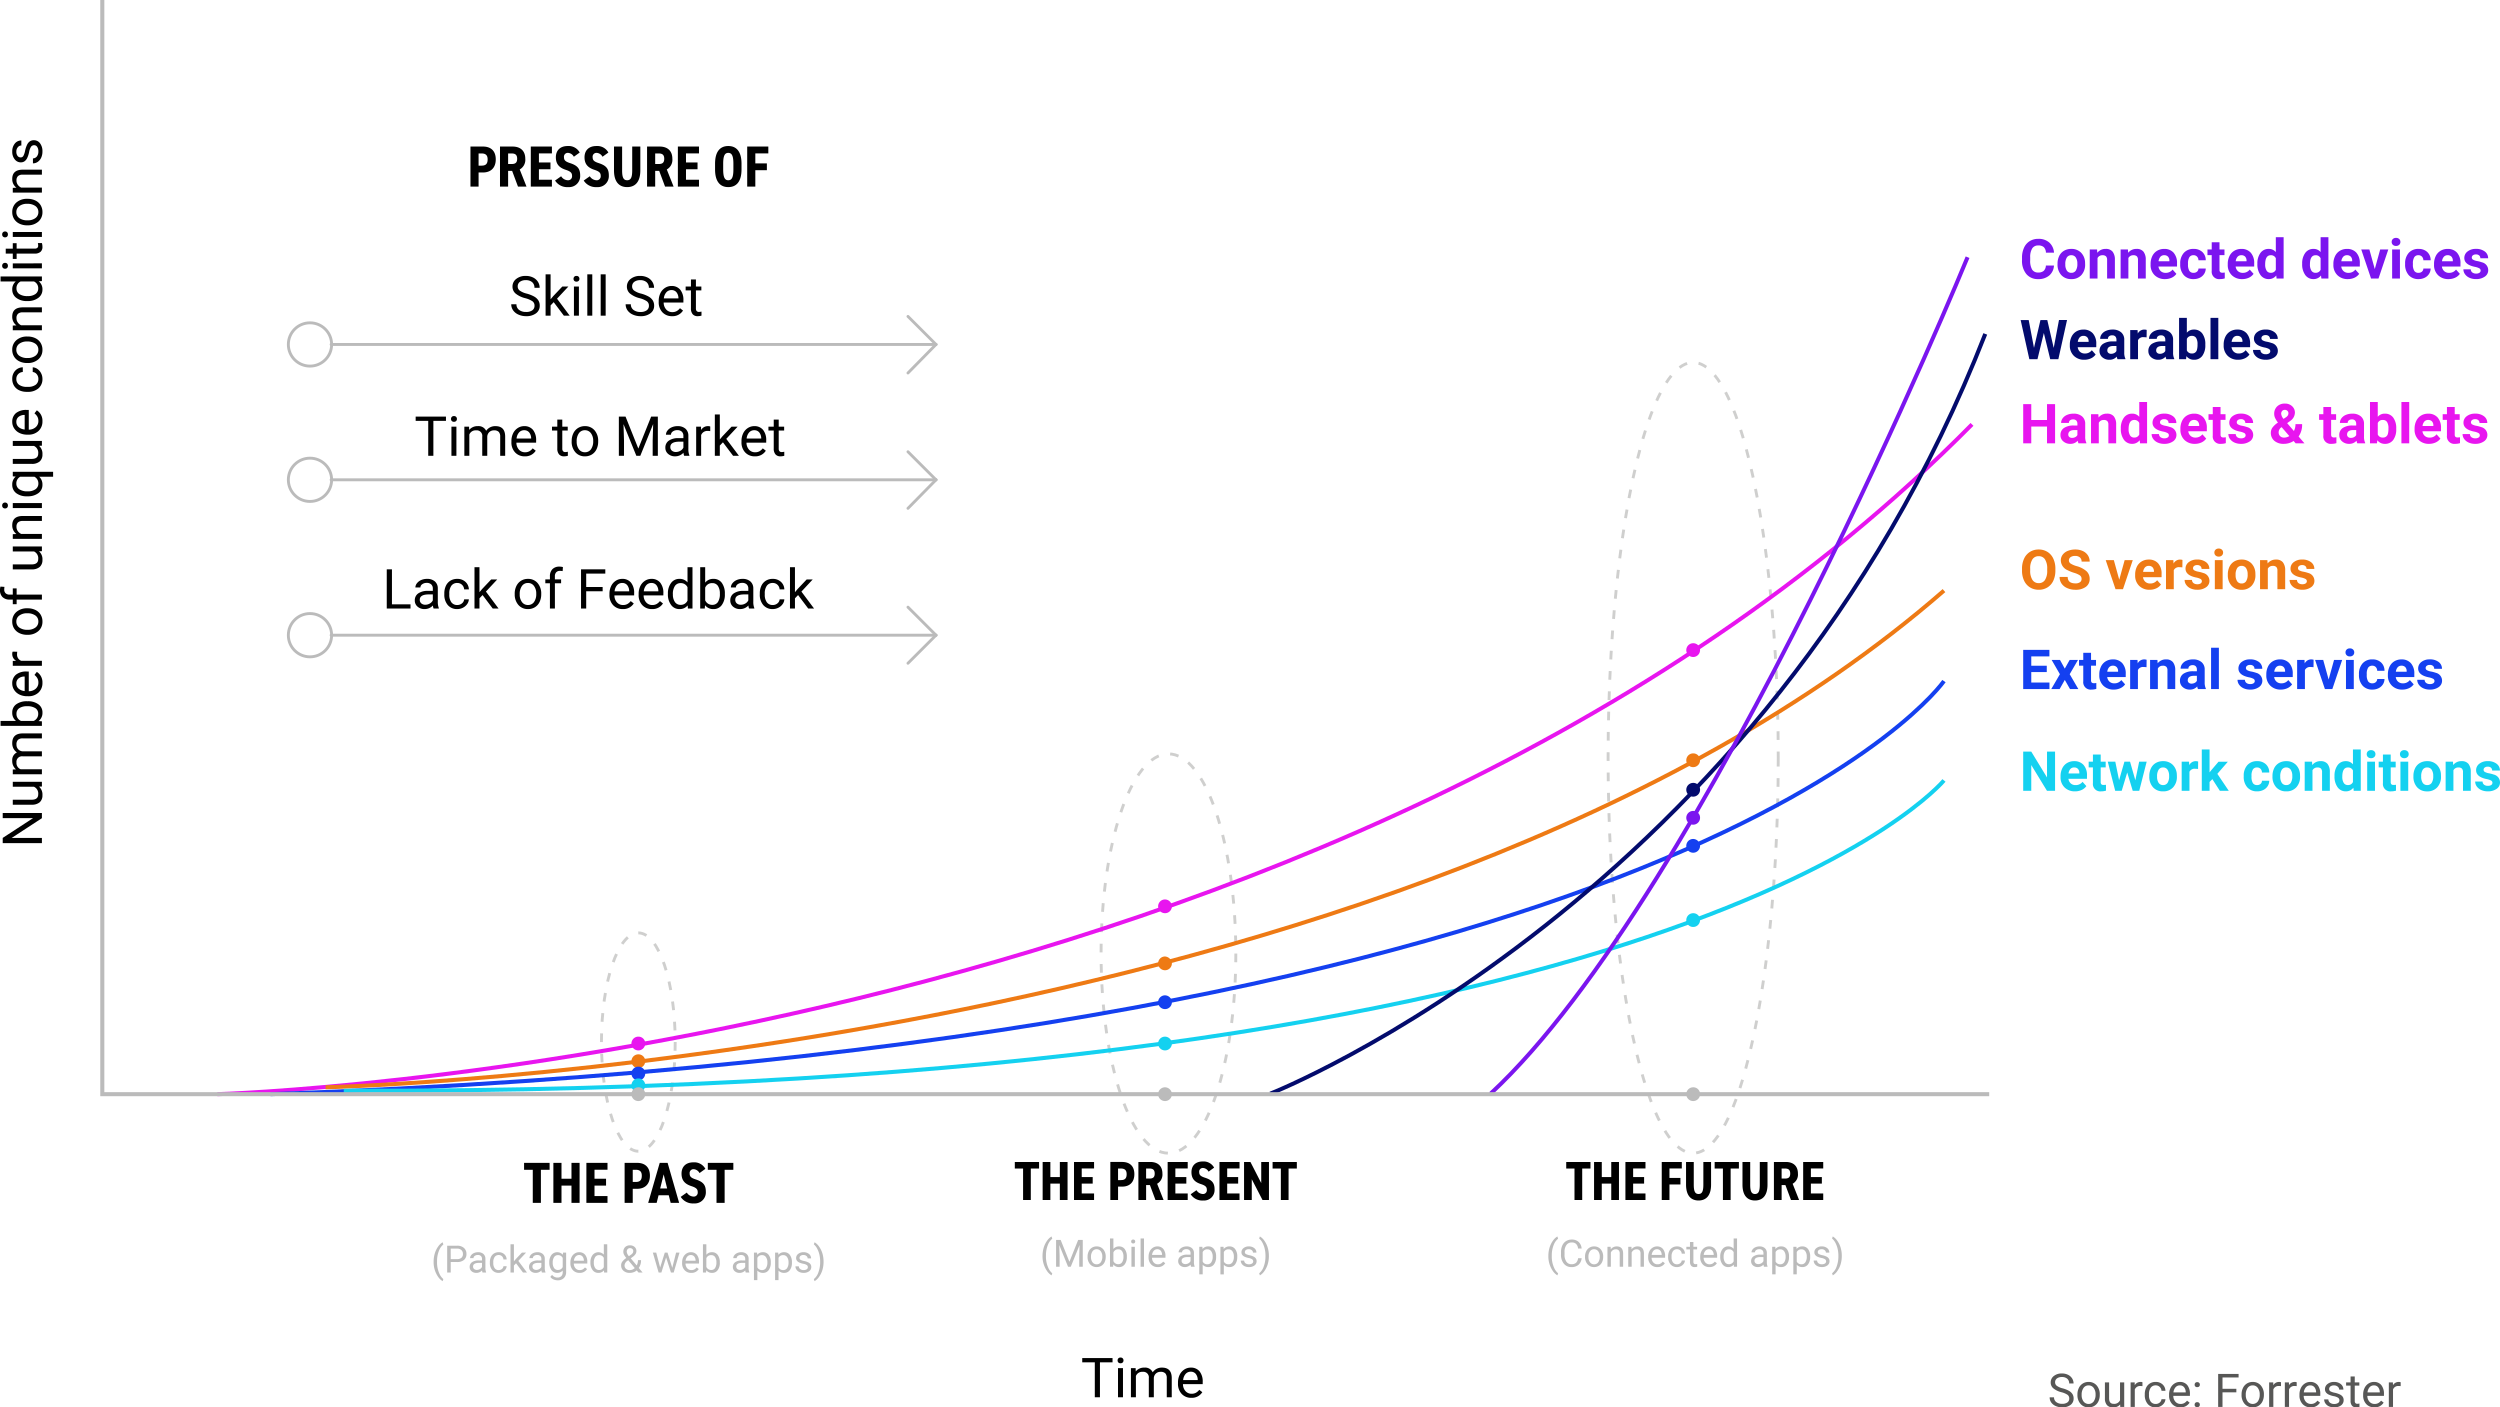 <svg xmlns="http://www.w3.org/2000/svg" width="861.816" height="485.156" viewBox="0 0 861.816 485.156"><g transform="translate(-306.055 -1130)"><path d="M4.672,11.93a7.053,7.053,0,0,1-2.809-1.363,2.6,2.6,0,0,1-.879-2A2.751,2.751,0,0,1,2.059,6.348a4.269,4.269,0,0,1,2.793-.879,4.66,4.66,0,0,1,2.09.453,3.436,3.436,0,0,1,1.422,1.25,3.2,3.2,0,0,1,.5,1.742H7.359A2.069,2.069,0,0,0,6.7,7.293,2.675,2.675,0,0,0,4.852,6.7a2.736,2.736,0,0,0-1.73.488A1.628,1.628,0,0,0,2.5,8.547a1.465,1.465,0,0,0,.59,1.176A5.79,5.79,0,0,0,5.1,10.6a9.3,9.3,0,0,1,2.219.879A3.367,3.367,0,0,1,8.5,12.6a2.861,2.861,0,0,1,.387,1.508,2.658,2.658,0,0,1-1.078,2.215,4.6,4.6,0,0,1-2.883.832,5.347,5.347,0,0,1-2.187-.449,3.681,3.681,0,0,1-1.566-1.23A3,3,0,0,1,.625,13.7H2.133a1.959,1.959,0,0,0,.762,1.629,3.207,3.207,0,0,0,2.035.6,2.948,2.948,0,0,0,1.82-.484,1.573,1.573,0,0,0,.633-1.32A1.545,1.545,0,0,0,6.8,12.832,6.755,6.755,0,0,0,4.672,11.93ZM10.2,12.7a4.993,4.993,0,0,1,.488-2.234A3.643,3.643,0,0,1,12.051,8.93a3.7,3.7,0,0,1,1.988-.539,3.565,3.565,0,0,1,2.793,1.2,4.6,4.6,0,0,1,1.066,3.18v.1a5.036,5.036,0,0,1-.473,2.215,3.589,3.589,0,0,1-1.352,1.527,3.743,3.743,0,0,1-2.02.547,3.556,3.556,0,0,1-2.785-1.2A4.575,4.575,0,0,1,10.2,12.8Zm1.453.172a3.616,3.616,0,0,0,.652,2.258,2.211,2.211,0,0,0,3.5-.012,3.955,3.955,0,0,0,.648-2.418,3.61,3.61,0,0,0-.66-2.254,2.1,2.1,0,0,0-1.754-.863,2.075,2.075,0,0,0-1.727.852A3.925,3.925,0,0,0,11.656,12.867Zm13.273,3.3a3.07,3.07,0,0,1-2.477.992,2.628,2.628,0,0,1-2.059-.785,3.4,3.4,0,0,1-.715-2.324v-5.5h1.445v5.461q0,1.922,1.563,1.922a2.163,2.163,0,0,0,2.2-1.234V8.547h1.445V17H24.961Zm7.688-6.32a4.331,4.331,0,0,0-.711-.055A1.9,1.9,0,0,0,29.977,11v6H28.531V8.547h1.406l.023.977a2.251,2.251,0,0,1,2.016-1.133,1.477,1.477,0,0,1,.641.109Zm4.57,6.133a2.082,2.082,0,0,0,1.352-.469,1.649,1.649,0,0,0,.641-1.172h1.367a2.621,2.621,0,0,1-.5,1.383,3.293,3.293,0,0,1-1.23,1.047,3.55,3.55,0,0,1-1.629.391A3.482,3.482,0,0,1,34.441,16a4.59,4.59,0,0,1-1.02-3.152v-.242a5.089,5.089,0,0,1,.453-2.2,3.451,3.451,0,0,1,1.3-1.492,3.7,3.7,0,0,1,2-.531,3.39,3.39,0,0,1,2.363.852,3.043,3.043,0,0,1,1,2.211H39.18a1.992,1.992,0,0,0-.621-1.348,1.932,1.932,0,0,0-1.379-.527,2.023,2.023,0,0,0-1.707.793,3.724,3.724,0,0,0-.605,2.293v.273a3.65,3.65,0,0,0,.6,2.25A2.033,2.033,0,0,0,37.188,15.977Zm8.492,1.18a3.693,3.693,0,0,1-2.8-1.129,4.19,4.19,0,0,1-1.078-3.02v-.266a5.073,5.073,0,0,1,.48-2.246,3.748,3.748,0,0,1,1.344-1.547A3.378,3.378,0,0,1,45.5,8.391a3.166,3.166,0,0,1,2.563,1.086,4.7,4.7,0,0,1,.914,3.109v.6H43.25a3,3,0,0,0,.73,2.02,2.3,2.3,0,0,0,1.777.77,2.517,2.517,0,0,0,1.3-.312,3.259,3.259,0,0,0,.93-.828l.883.688A3.55,3.55,0,0,1,45.68,17.156ZM45.5,9.578a1.928,1.928,0,0,0-1.469.637A3.1,3.1,0,0,0,43.3,12h4.234v-.109a2.753,2.753,0,0,0-.594-1.707A1.815,1.815,0,0,0,45.5,9.578Zm5.1,6.664a.905.905,0,0,1,.223-.625.848.848,0,0,1,.668-.25.874.874,0,0,1,.676.25.887.887,0,0,1,.23.625.839.839,0,0,1-.23.6.89.89,0,0,1-.676.242.8.8,0,0,1-.891-.844Zm.008-6.9a.905.905,0,0,1,.223-.625.848.848,0,0,1,.668-.25.874.874,0,0,1,.676.25.887.887,0,0,1,.23.625.839.839,0,0,1-.23.6.89.89,0,0,1-.676.242.8.8,0,0,1-.891-.844Zm14.375,2.633H60.211V17h-1.5V5.625h7.047V6.859H60.211V10.75h4.773Zm1.8.719a4.993,4.993,0,0,1,.488-2.234A3.643,3.643,0,0,1,68.629,8.93a3.7,3.7,0,0,1,1.988-.539,3.565,3.565,0,0,1,2.793,1.2,4.6,4.6,0,0,1,1.066,3.18v.1A5.036,5.036,0,0,1,74,15.082a3.589,3.589,0,0,1-1.352,1.527,3.743,3.743,0,0,1-2.02.547,3.556,3.556,0,0,1-2.785-1.2A4.575,4.575,0,0,1,66.781,12.8Zm1.453.172a3.616,3.616,0,0,0,.652,2.258,2.211,2.211,0,0,0,3.5-.012,3.955,3.955,0,0,0,.648-2.418,3.61,3.61,0,0,0-.66-2.254,2.1,2.1,0,0,0-1.754-.863,2.075,2.075,0,0,0-1.727.852A3.925,3.925,0,0,0,68.234,12.867ZM80.375,9.844a4.331,4.331,0,0,0-.711-.055A1.9,1.9,0,0,0,77.734,11v6H76.289V8.547H77.7l.023.977a2.251,2.251,0,0,1,2.016-1.133,1.477,1.477,0,0,1,.641.109Zm5.414,0a4.331,4.331,0,0,0-.711-.055A1.9,1.9,0,0,0,83.148,11v6H81.7V8.547h1.406l.023.977a2.251,2.251,0,0,1,2.016-1.133,1.477,1.477,0,0,1,.641.109Zm4.836,7.313a3.693,3.693,0,0,1-2.8-1.129,4.19,4.19,0,0,1-1.078-3.02v-.266a5.073,5.073,0,0,1,.48-2.246,3.748,3.748,0,0,1,1.344-1.547,3.378,3.378,0,0,1,1.871-.559,3.166,3.166,0,0,1,2.563,1.086,4.7,4.7,0,0,1,.914,3.109v.6H88.2a3,3,0,0,0,.73,2.02,2.3,2.3,0,0,0,1.777.77,2.517,2.517,0,0,0,1.3-.312,3.259,3.259,0,0,0,.93-.828l.883.688A3.55,3.55,0,0,1,90.625,17.156Zm-.18-7.578a1.928,1.928,0,0,0-1.469.637A3.1,3.1,0,0,0,88.242,12h4.234v-.109a2.753,2.753,0,0,0-.594-1.707A1.815,1.815,0,0,0,90.445,9.578Zm10.07,5.18a1.064,1.064,0,0,0-.441-.91,4.249,4.249,0,0,0-1.539-.559,7.277,7.277,0,0,1-1.742-.562,2.479,2.479,0,0,1-.953-.781,1.869,1.869,0,0,1-.309-1.078,2.193,2.193,0,0,1,.879-1.758,3.432,3.432,0,0,1,2.246-.719,3.532,3.532,0,0,1,2.332.742,2.357,2.357,0,0,1,.895,1.9H100.43a1.3,1.3,0,0,0-.5-1.023,1.888,1.888,0,0,0-1.27-.43,1.976,1.976,0,0,0-1.234.344,1.082,1.082,0,0,0-.445.9.877.877,0,0,0,.414.789,5.1,5.1,0,0,0,1.5.508,7.8,7.8,0,0,1,1.754.578,2.558,2.558,0,0,1,1,.809,1.988,1.988,0,0,1,.324,1.152,2.163,2.163,0,0,1-.906,1.816,3.8,3.8,0,0,1-2.352.684,4.257,4.257,0,0,1-1.8-.359,2.922,2.922,0,0,1-1.223-1,2.42,2.42,0,0,1-.441-1.395h1.445a1.5,1.5,0,0,0,.582,1.152,2.258,2.258,0,0,0,1.434.426,2.331,2.331,0,0,0,1.316-.332A1.02,1.02,0,0,0,100.516,14.758ZM105.8,6.5V8.547h1.578V9.664H105.8v5.242a1.171,1.171,0,0,0,.211.762.888.888,0,0,0,.719.254,3.5,3.5,0,0,0,.688-.094V17a4.19,4.19,0,0,1-1.109.156,1.8,1.8,0,0,1-1.461-.586,2.517,2.517,0,0,1-.492-1.664V9.664H102.82V8.547h1.539V6.5Zm6.773,10.656a3.693,3.693,0,0,1-2.8-1.129,4.19,4.19,0,0,1-1.078-3.02v-.266a5.073,5.073,0,0,1,.48-2.246,3.748,3.748,0,0,1,1.344-1.547,3.378,3.378,0,0,1,1.871-.559,3.166,3.166,0,0,1,2.563,1.086,4.7,4.7,0,0,1,.914,3.109v.6h-5.727a3,3,0,0,0,.73,2.02,2.3,2.3,0,0,0,1.777.77,2.517,2.517,0,0,0,1.3-.312,3.259,3.259,0,0,0,.93-.828l.883.688A3.55,3.55,0,0,1,112.578,17.156Zm-.18-7.578a1.928,1.928,0,0,0-1.469.637A3.1,3.1,0,0,0,110.2,12h4.234v-.109a2.753,2.753,0,0,0-.594-1.707A1.815,1.815,0,0,0,112.4,9.578Zm9.234.266a4.331,4.331,0,0,0-.711-.055A1.9,1.9,0,0,0,118.992,11v6h-1.445V8.547h1.406l.023.977a2.251,2.251,0,0,1,2.016-1.133,1.477,1.477,0,0,1,.641.109Z" transform="translate(1012 1598)" fill="#575756"/><g transform="translate(304.3 1117.5)"><g transform="translate(381.326 272.382)"><ellipse cx="23.225" cy="68.827" rx="23.225" ry="68.827" fill="none" stroke="#cfcfce" stroke-miterlimit="10" stroke-width="1" stroke-dasharray="3 4"/></g><g transform="translate(209.089 334.089)"><ellipse cx="12.714" cy="37.635" rx="12.714" ry="37.635" fill="none" stroke="#cfcfce" stroke-miterlimit="10" stroke-width="1" stroke-dasharray="3 4"/></g><g transform="translate(556.107 137.44)"><ellipse cx="29.328" cy="136.298" rx="29.328" ry="136.298" fill="none" stroke="#cfcfce" stroke-miterlimit="10" stroke-width="1" stroke-dasharray="3 4"/></g><g transform="translate(76.69 158.8)"><path d="M44.5,329.693S432.034,318.5,649.365,98.8" transform="translate(-44.5 -98.8)" fill="none" stroke="#e815ef" stroke-miterlimit="10" stroke-width="1.4"/></g><g transform="translate(113.985 216.1)"><path d="M66.5,303.82S437.929,295,624.407,132.6" transform="translate(-66.5 -132.6)" fill="none" stroke="#ee7a14" stroke-miterlimit="10" stroke-width="1.4"/></g><g transform="translate(94.999 247.292)"><path d="M632.193,151S545.736,275.77,55.3,293.4" transform="translate(-55.3 -151)" fill="none" stroke="#1440f0" stroke-miterlimit="10" stroke-width="1.4"/></g><g transform="translate(120.258 281.536)"><path d="M621.834,171.2S532.664,279.526,70.2,278.17" transform="translate(-70.2 -171.2)" fill="none" stroke="#14d1f0" stroke-miterlimit="10" stroke-width="1.4"/></g><g transform="translate(439.643 127.607)"><path d="M258.6,342.316S428.973,275.354,505.089,80.4" transform="translate(-258.6 -80.4)" fill="none" stroke="#030b6d" stroke-miterlimit="10" stroke-width="1.4"/></g><g transform="translate(515.59 101.162)"><path d="M467.839,64.8S377.991,284,303.4,353.162" transform="translate(-303.4 -64.8)" fill="none" stroke="#7b15ef" stroke-miterlimit="10" stroke-width="1.4"/></g><g transform="translate(37.021 12.5)"><path d="M21.1,12.5V389.693H671.567" transform="translate(-21.1 -12.5)" fill="none" stroke="#bbb" stroke-miterlimit="10" stroke-width="1.4"/></g><g transform="translate(219.43 369.859)"><path d="M133.447,225.673a2.373,2.373,0,1,1-2.373-2.373,2.318,2.318,0,0,1,2.373,2.373" transform="translate(-128.7 -223.3)" fill="#e815ef"/></g><g transform="translate(219.43 375.962)"><path d="M133.447,229.273a2.373,2.373,0,1,1-2.373-2.373,2.318,2.318,0,0,1,2.373,2.373" transform="translate(-128.7 -226.9)" fill="#ee7a14"/></g><g transform="translate(219.43 380.2)"><path d="M133.447,231.773a2.373,2.373,0,1,1-2.373-2.373,2.318,2.318,0,0,1,2.373,2.373" transform="translate(-128.7 -229.4)" fill="#1440f0"/></g><g transform="translate(219.43 384.268)"><path d="M133.447,234.173a2.373,2.373,0,1,1-2.373-2.373,2.318,2.318,0,0,1,2.373,2.373" transform="translate(-128.7 -231.8)" fill="#14d1f0"/></g><g transform="translate(219.43 387.32)"><path d="M133.447,235.973a2.373,2.373,0,1,1-2.373-2.373,2.318,2.318,0,0,1,2.373,2.373" transform="translate(-128.7 -233.6)" fill="#bbb"/></g><g transform="translate(400.991 322.561)"><path d="M240.547,197.773a2.373,2.373,0,1,1-2.373-2.373,2.425,2.425,0,0,1,2.373,2.373" transform="translate(-235.8 -195.4)" fill="#e815ef"/></g><g transform="translate(400.991 342.226)"><path d="M240.547,209.373A2.373,2.373,0,1,1,238.173,207a2.552,2.552,0,0,1,2.373,2.373" transform="translate(-235.8 -207)" fill="#ee7a14"/></g><g transform="translate(400.991 355.619)"><path d="M240.547,217.273a2.373,2.373,0,1,1-2.373-2.373,2.425,2.425,0,0,1,2.373,2.373" transform="translate(-235.8 -214.9)" fill="#1440f0"/></g><g transform="translate(400.991 369.859)"><path d="M240.547,225.673a2.373,2.373,0,1,1-2.373-2.373,2.424,2.424,0,0,1,2.373,2.373" transform="translate(-235.8 -223.3)" fill="#14d1f0"/></g><g transform="translate(400.991 387.32)"><path d="M240.547,235.973a2.373,2.373,0,1,1-2.373-2.373,2.424,2.424,0,0,1,2.373,2.373" transform="translate(-235.8 -233.6)" fill="#bbb"/></g><g transform="translate(583.061 234.239)"><path d="M347.947,145.673a2.373,2.373,0,1,1-2.373-2.373,2.318,2.318,0,0,1,2.373,2.373" transform="translate(-343.2 -143.3)" fill="#e815ef"/></g><g transform="translate(583.061 272.212)"><path d="M347.947,168.073a2.373,2.373,0,1,1-2.373-2.373,2.318,2.318,0,0,1,2.373,2.373" transform="translate(-343.2 -165.7)" fill="#ee7a14"/></g><g transform="translate(583.061 301.71)"><path d="M347.947,185.473a2.373,2.373,0,1,1-2.373-2.373,2.425,2.425,0,0,1,2.373,2.373" transform="translate(-343.2 -183.1)" fill="#1440f0"/></g><g transform="translate(583.061 292.047)"><path d="M347.947,179.773a2.373,2.373,0,1,1-2.373-2.373,2.318,2.318,0,0,1,2.373,2.373" transform="translate(-343.2 -177.4)" fill="#7b15ef"/></g><g transform="translate(583.061 282.384)"><path d="M347.947,174.073a2.373,2.373,0,1,1-2.373-2.373,2.318,2.318,0,0,1,2.373,2.373" transform="translate(-343.2 -171.7)" fill="#030b6d"/></g><g transform="translate(583.061 327.308)"><path d="M347.947,200.573a2.373,2.373,0,1,1-2.373-2.373,2.318,2.318,0,0,1,2.373,2.373" transform="translate(-343.2 -198.2)" fill="#14d1f0"/></g><g transform="translate(583.061 387.32)"><path d="M347.947,235.973a2.373,2.373,0,1,1-2.373-2.373,2.318,2.318,0,0,1,2.373,2.373" transform="translate(-343.2 -233.6)" fill="#bbb"/></g><g transform="translate(101.155 57.819)"><g transform="translate(14.749 120.081)"><line x2="208.516" fill="none" stroke="#bbb" stroke-linecap="round" stroke-miterlimit="10" stroke-width="1"/></g><g transform="translate(213.601 120.081)"><line x1="9.663" y2="9.832" fill="none" stroke="#bbb" stroke-linecap="round" stroke-miterlimit="10" stroke-width="1"/></g><g transform="translate(213.601 110.418)"><line x2="9.663" y2="9.663" fill="none" stroke="#bbb" stroke-linecap="round" stroke-miterlimit="10" stroke-width="1"/></g><g transform="translate(0 112.622)"><circle cx="7.459" cy="7.459" r="7.459" fill="none" stroke="#bbb" stroke-linecap="round" stroke-miterlimit="10" stroke-width="1"/></g><g transform="translate(14.749 73.426)"><line x2="208.516" fill="none" stroke="#bbb" stroke-linecap="round" stroke-miterlimit="10" stroke-width="1"/></g><g transform="translate(213.601 73.426)"><line x1="9.663" y2="9.832" fill="none" stroke="#bbb" stroke-linecap="round" stroke-miterlimit="10" stroke-width="1"/></g><g transform="translate(213.601 63.763)"><line x2="9.663" y2="9.663" fill="none" stroke="#bbb" stroke-linecap="round" stroke-miterlimit="10" stroke-width="1"/></g><g transform="translate(0 65.967)"><circle cx="7.459" cy="7.459" r="7.459" fill="none" stroke="#bbb" stroke-linecap="round" stroke-miterlimit="10" stroke-width="1"/></g><g transform="translate(14.749 173.651)"><line x2="208.516" fill="none" stroke="#bbb" stroke-linecap="round" stroke-miterlimit="10" stroke-width="1"/></g><g transform="translate(213.601 173.651)"><line x1="9.663" y2="9.663" fill="none" stroke="#bbb" stroke-linecap="round" stroke-miterlimit="10" stroke-width="1"/></g><g transform="translate(213.601 163.988)"><line x2="9.663" y2="9.663" fill="none" stroke="#bbb" stroke-linecap="round" stroke-miterlimit="10" stroke-width="1"/></g><g transform="translate(0 166.192)"><circle cx="7.459" cy="7.459" r="7.459" fill="none" stroke="#bbb" stroke-linecap="round" stroke-miterlimit="10" stroke-width="1"/></g><path d="M5.48-4.86c2.68,0,4.4-1.6,4.4-4.52,0-2.96-1.74-4.42-4.4-4.42H1.16V0h2.8V-4.86ZM3.96-7.22v-4.2H5c1.5,0,2.08.72,2.08,2.04C7.08-7.9,6.5-7.22,5-7.22ZM20.48,0,18.14-5.9a3.8,3.8,0,0,0,1.92-3.68c0-2.8-1.74-4.22-4.4-4.22H11.34V0h2.8V-5.42h1.38L17.54,0ZM14.14-7.78v-3.64h1.2c1.18,0,1.92.4,1.92,1.84s-.74,1.8-1.92,1.8Zm7.82-6.02V0h7.28V-2.36H24.76v-3.6h3.98V-8.32H24.76v-3.12h4.48V-13.8Zm16.86,2.06a4.342,4.342,0,0,0-4.12-2.24c-2.8,0-4.1,1.7-4.1,3.88,0,2.28,1.08,3.56,3.4,4.32,1.74.56,2.18,1.1,2.18,2.06a1.367,1.367,0,0,1-1.5,1.54,2.817,2.817,0,0,1-2.26-1.38l-2.1,1.48A4.968,4.968,0,0,0,34.88.18a3.81,3.81,0,0,0,4.1-4.02c0-2.44-1.04-3.46-3.52-4.26-1.46-.48-2.06-.92-2.06-2a1.326,1.326,0,0,1,1.42-1.52,2.453,2.453,0,0,1,1.98,1.34Zm9.88,0a4.342,4.342,0,0,0-4.12-2.24c-2.8,0-4.1,1.7-4.1,3.88,0,2.28,1.08,3.56,3.4,4.32,1.74.56,2.18,1.1,2.18,2.06a1.367,1.367,0,0,1-1.5,1.54A2.817,2.817,0,0,1,42.3-3.56L40.2-2.08A4.968,4.968,0,0,0,44.76.18a3.81,3.81,0,0,0,4.1-4.02c0-2.44-1.04-3.46-3.52-4.26-1.46-.48-2.06-.92-2.06-2a1.326,1.326,0,0,1,1.42-1.52,2.453,2.453,0,0,1,1.98,1.34ZM55.18.18c2.68,0,4.54-1.7,4.54-5.76V-13.8h-2.8v8.22c0,2.36-.44,3.4-1.74,3.4s-1.74-1.04-1.74-3.4V-13.8h-2.8v8.22C50.64-1.52,52.5.18,55.18.18Zm16-.18L68.84-5.9a3.8,3.8,0,0,0,1.92-3.68c0-2.8-1.74-4.22-4.4-4.22H62.04V0h2.8V-5.42h1.38L68.24,0ZM64.84-7.78v-3.64h1.2c1.18,0,1.92.4,1.92,1.84s-.74,1.8-1.92,1.8Zm7.82-6.02V0h7.28V-2.36H75.46v-3.6h3.98V-8.32H75.46v-3.12h4.48V-13.8ZM94.6-5.92V-7.88c0-4.26-1.8-6.1-4.56-6.1s-4.56,1.84-4.56,6.1v1.96c0,4.26,1.8,6.1,4.56,6.1S94.6-1.66,94.6-5.92Zm-6.32,0V-7.88c0-2.76.56-3.74,1.76-3.74s1.76.98,1.76,3.74v1.96c0,2.76-.56,3.74-1.76,3.74S88.28-3.16,88.28-5.92Zm8.28-7.88V0h2.8V-5.64h3.98V-8H99.36v-3.44h4.48V-13.8Z" transform="translate(61.62 19)"/><path d="M5.548-6.021A8.376,8.376,0,0,1,2.213-7.64a3.093,3.093,0,0,1-1.044-2.37A3.267,3.267,0,0,1,2.445-12.65a5.07,5.07,0,0,1,3.317-1.044,5.534,5.534,0,0,1,2.482.538,4.081,4.081,0,0,1,1.688,1.484,3.8,3.8,0,0,1,.6,2.069H8.739a2.457,2.457,0,0,0-.779-1.925,3.176,3.176,0,0,0-2.2-.7,3.249,3.249,0,0,0-2.055.58,1.933,1.933,0,0,0-.738,1.61,1.739,1.739,0,0,0,.7,1.4A6.876,6.876,0,0,0,6.053-7.6,11.041,11.041,0,0,1,8.688-6.554,4,4,0,0,1,10.1-5.223a3.4,3.4,0,0,1,.459,1.791A3.156,3.156,0,0,1,9.277-.8,5.459,5.459,0,0,1,5.854.186a6.349,6.349,0,0,1-2.6-.533A4.372,4.372,0,0,1,1.4-1.809,3.566,3.566,0,0,1,.742-3.915H2.533a2.326,2.326,0,0,0,.9,1.934,3.809,3.809,0,0,0,2.417.71,3.5,3.5,0,0,0,2.162-.575,1.868,1.868,0,0,0,.751-1.568,1.834,1.834,0,0,0-.7-1.535A8.022,8.022,0,0,0,5.548-6.021Zm9.825,1.373L14.3-3.525V0H12.58V-14.25H14.3v8.619l.918-1.1,3.126-3.3h2.087L16.523-5.845,20.883,0H18.87ZM24.065,0H22.349V-10.038h1.716ZM22.21-12.7a1.024,1.024,0,0,1,.255-.705.958.958,0,0,1,.756-.288.973.973,0,0,1,.761.288,1.014,1.014,0,0,1,.26.705.98.98,0,0,1-.26.7.99.99,0,0,1-.761.278A.975.975,0,0,1,22.465-12,.991.991,0,0,1,22.21-12.7ZM28.676,0H26.96V-14.25h1.716Zm4.611,0H31.571V-14.25h1.716Zm11.7-6.021A8.376,8.376,0,0,1,41.651-7.64a3.093,3.093,0,0,1-1.044-2.37,3.267,3.267,0,0,1,1.276-2.639A5.07,5.07,0,0,1,45.2-13.693a5.534,5.534,0,0,1,2.482.538,4.081,4.081,0,0,1,1.688,1.484,3.8,3.8,0,0,1,.6,2.069H48.177a2.457,2.457,0,0,0-.779-1.925,3.176,3.176,0,0,0-2.2-.7,3.249,3.249,0,0,0-2.055.58,1.933,1.933,0,0,0-.738,1.61,1.739,1.739,0,0,0,.7,1.4A6.876,6.876,0,0,0,45.491-7.6a11.041,11.041,0,0,1,2.635,1.044,4,4,0,0,1,1.41,1.331A3.4,3.4,0,0,1,50-3.433,3.156,3.156,0,0,1,48.715-.8a5.459,5.459,0,0,1-3.423.988,6.349,6.349,0,0,1-2.6-.533,4.372,4.372,0,0,1-1.86-1.461,3.566,3.566,0,0,1-.654-2.106h1.791a2.326,2.326,0,0,0,.9,1.934,3.809,3.809,0,0,0,2.417.71,3.5,3.5,0,0,0,2.162-.575,1.868,1.868,0,0,0,.751-1.568,1.834,1.834,0,0,0-.7-1.535A8.022,8.022,0,0,0,44.986-6.021ZM56.174.186a4.386,4.386,0,0,1-3.321-1.341,4.976,4.976,0,0,1-1.28-3.586v-.315a6.024,6.024,0,0,1,.571-2.667,4.451,4.451,0,0,1,1.6-1.837,4.012,4.012,0,0,1,2.222-.663A3.759,3.759,0,0,1,59-8.934a5.583,5.583,0,0,1,1.085,3.692v.714h-6.8a3.568,3.568,0,0,0,.867,2.4,2.727,2.727,0,0,0,2.111.914,2.989,2.989,0,0,0,1.54-.371,3.869,3.869,0,0,0,1.1-.983l1.048.816A4.215,4.215,0,0,1,56.174.186Zm-.213-9a2.289,2.289,0,0,0-1.744.756,3.675,3.675,0,0,0-.872,2.12h5.028v-.13a3.269,3.269,0,0,0-.705-2.027A2.155,2.155,0,0,0,55.961-8.813ZM64.4-12.469v2.431h1.874v1.327H64.4v6.225a1.39,1.39,0,0,0,.25.9,1.055,1.055,0,0,0,.854.3,4.155,4.155,0,0,0,.816-.111V0a4.976,4.976,0,0,1-1.317.186,2.137,2.137,0,0,1-1.735-.7,2.989,2.989,0,0,1-.584-1.976V-8.711H60.859v-1.327h1.828v-2.431Z" transform="translate(76.101 63.491)"/><path d="M10.9-12.042H6.559V0H4.787V-12.042H.455v-1.466H10.9ZM14.5,0H12.784V-10.038H14.5ZM12.645-12.7a1.024,1.024,0,0,1,.255-.705.958.958,0,0,1,.756-.288.973.973,0,0,1,.761.288,1.014,1.014,0,0,1,.26.705.98.98,0,0,1-.26.7.99.99,0,0,1-.761.278A.975.975,0,0,1,12.9-12,.991.991,0,0,1,12.645-12.7Zm6.216,2.663.046,1.113a3.707,3.707,0,0,1,2.978-1.3,2.87,2.87,0,0,1,2.867,1.614,3.8,3.8,0,0,1,1.3-1.169,3.85,3.85,0,0,1,1.9-.445q3.3,0,3.358,3.5V0H29.595V-6.624a2.3,2.3,0,0,0-.492-1.61,2.165,2.165,0,0,0-1.651-.533,2.276,2.276,0,0,0-1.586.571,2.315,2.315,0,0,0-.733,1.535V0H23.407V-6.578a1.915,1.915,0,0,0-2.143-2.189,2.3,2.3,0,0,0-2.31,1.438V0H17.237V-10.038ZM38.065.186a4.386,4.386,0,0,1-3.321-1.341,4.976,4.976,0,0,1-1.28-3.586v-.315a6.024,6.024,0,0,1,.571-2.667,4.451,4.451,0,0,1,1.6-1.837,4.012,4.012,0,0,1,2.222-.663,3.759,3.759,0,0,1,3.043,1.29A5.583,5.583,0,0,1,41.98-5.242v.714h-6.8a3.568,3.568,0,0,0,.867,2.4,2.727,2.727,0,0,0,2.111.914,2.989,2.989,0,0,0,1.54-.371,3.869,3.869,0,0,0,1.1-.983l1.048.816A4.215,4.215,0,0,1,38.065.186Zm-.213-9a2.289,2.289,0,0,0-1.744.756,3.675,3.675,0,0,0-.872,2.12h5.028v-.13a3.269,3.269,0,0,0-.705-2.027A2.155,2.155,0,0,0,37.852-8.813ZM51-12.469v2.431h1.874v1.327H51v6.225a1.39,1.39,0,0,0,.25.9,1.055,1.055,0,0,0,.854.3,4.155,4.155,0,0,0,.816-.111V0A4.976,4.976,0,0,1,51.6.186a2.137,2.137,0,0,1-1.735-.7,2.989,2.989,0,0,1-.584-1.976V-8.711H47.454v-1.327h1.828v-2.431Zm3.238,7.357a5.929,5.929,0,0,1,.58-2.653,4.325,4.325,0,0,1,1.614-1.818,4.394,4.394,0,0,1,2.361-.64A4.233,4.233,0,0,1,62.107-8.8a5.461,5.461,0,0,1,1.266,3.776v.121a5.981,5.981,0,0,1-.561,2.63,4.262,4.262,0,0,1-1.6,1.814,4.445,4.445,0,0,1-2.4.649A4.223,4.223,0,0,1,55.5-1.234a5.433,5.433,0,0,1-1.266-3.757Zm1.726.2a4.294,4.294,0,0,0,.775,2.681,2.479,2.479,0,0,0,2.073,1.011A2.464,2.464,0,0,0,60.887-2.24a4.7,4.7,0,0,0,.77-2.871,4.287,4.287,0,0,0-.784-2.677,2.492,2.492,0,0,0-2.083-1.025A2.465,2.465,0,0,0,56.74-7.8,4.661,4.661,0,0,0,55.961-4.908Zm16.838-8.6L77.215-2.486l4.416-11.021h2.31V0H82.16V-5.26l.167-5.678L77.893,0H76.529L72.1-10.91l.176,5.65V0H70.5V-13.508ZM93.015,0a3.605,3.605,0,0,1-.241-1.058A3.829,3.829,0,0,1,89.916.186a3.543,3.543,0,0,1-2.435-.84,2.716,2.716,0,0,1-.951-2.129,2.838,2.838,0,0,1,1.192-2.435,5.621,5.621,0,0,1,3.354-.867h1.67v-.789a1.928,1.928,0,0,0-.538-1.433,2.163,2.163,0,0,0-1.586-.533,2.5,2.5,0,0,0-1.54.464,1.367,1.367,0,0,0-.622,1.123H86.734a2.369,2.369,0,0,1,.533-1.452,3.641,3.641,0,0,1,1.447-1.109,4.869,4.869,0,0,1,2.009-.408,3.968,3.968,0,0,1,2.718.867,3.129,3.129,0,0,1,1.021,2.389v4.62a5.649,5.649,0,0,0,.353,2.2V0ZM90.167-1.308A3.016,3.016,0,0,0,91.7-1.726a2.525,2.525,0,0,0,1.048-1.085v-2.06H91.4q-3.154,0-3.154,1.846a1.562,1.562,0,0,0,.538,1.262A2.068,2.068,0,0,0,90.167-1.308ZM102-8.5a5.143,5.143,0,0,0-.844-.065,2.262,2.262,0,0,0-2.292,1.438V0H97.152V-10.038h1.67l.028,1.16a2.673,2.673,0,0,1,2.394-1.345,1.753,1.753,0,0,1,.761.13Zm4.379,3.85-1.076,1.123V0h-1.716V-14.25h1.716v8.619l.918-1.1,3.126-3.3h2.087l-3.906,4.193L111.894,0h-2.013ZM117.377.186a4.386,4.386,0,0,1-3.321-1.341,4.976,4.976,0,0,1-1.28-3.586v-.315a6.024,6.024,0,0,1,.571-2.667,4.451,4.451,0,0,1,1.6-1.837,4.012,4.012,0,0,1,2.222-.663,3.759,3.759,0,0,1,3.043,1.29,5.583,5.583,0,0,1,1.085,3.692v.714h-6.8a3.568,3.568,0,0,0,.867,2.4,2.727,2.727,0,0,0,2.111.914,2.989,2.989,0,0,0,1.54-.371,3.87,3.87,0,0,0,1.1-.983l1.048.816A4.215,4.215,0,0,1,117.377.186Zm-.213-9a2.289,2.289,0,0,0-1.744.756,3.675,3.675,0,0,0-.872,2.12h5.028v-.13a3.269,3.269,0,0,0-.705-2.027A2.155,2.155,0,0,0,117.164-8.813Zm8.442-3.655v2.431h1.874v1.327h-1.874v6.225a1.39,1.39,0,0,0,.25.9,1.055,1.055,0,0,0,.854.3,4.155,4.155,0,0,0,.816-.111V0a4.976,4.976,0,0,1-1.317.186,2.137,2.137,0,0,1-1.735-.7,2.989,2.989,0,0,1-.584-1.976V-8.711h-1.828v-1.327h1.828v-2.431Z" transform="translate(43.436 111.805)"/><path d="M3.358-1.457h6.4V0H1.568V-13.508H3.358ZM17.72,0a3.605,3.605,0,0,1-.241-1.058A3.829,3.829,0,0,1,14.621.186a3.543,3.543,0,0,1-2.435-.84,2.716,2.716,0,0,1-.951-2.129,2.838,2.838,0,0,1,1.192-2.435,5.621,5.621,0,0,1,3.354-.867h1.67v-.789a1.928,1.928,0,0,0-.538-1.433,2.163,2.163,0,0,0-1.586-.533,2.5,2.5,0,0,0-1.54.464,1.367,1.367,0,0,0-.622,1.123H11.439a2.369,2.369,0,0,1,.533-1.452A3.641,3.641,0,0,1,13.42-9.815a4.869,4.869,0,0,1,2.009-.408,3.968,3.968,0,0,1,2.718.867,3.129,3.129,0,0,1,1.021,2.389v4.62a5.649,5.649,0,0,0,.353,2.2V0ZM14.872-1.308A3.016,3.016,0,0,0,16.4-1.726a2.525,2.525,0,0,0,1.048-1.085v-2.06H16.105q-3.154,0-3.154,1.846a1.562,1.562,0,0,0,.538,1.262A2.068,2.068,0,0,0,14.872-1.308Zm11.012.093a2.472,2.472,0,0,0,1.6-.557,1.958,1.958,0,0,0,.761-1.392h1.624a3.112,3.112,0,0,1-.594,1.642A3.911,3.911,0,0,1,27.818-.278a4.216,4.216,0,0,1-1.934.464,4.135,4.135,0,0,1-3.261-1.368,5.45,5.45,0,0,1-1.211-3.743v-.288a6.043,6.043,0,0,1,.538-2.607,4.1,4.1,0,0,1,1.545-1.772,4.388,4.388,0,0,1,2.38-.631,4.026,4.026,0,0,1,2.806,1.011,3.614,3.614,0,0,1,1.192,2.625H28.25a2.365,2.365,0,0,0-.738-1.6,2.294,2.294,0,0,0-1.637-.626,2.4,2.4,0,0,0-2.027.942,4.422,4.422,0,0,0-.719,2.723v.325a4.334,4.334,0,0,0,.714,2.672A2.414,2.414,0,0,0,25.884-1.215ZM34.6-4.648,33.528-3.525V0H31.812V-14.25h1.716v8.619l.918-1.1,3.126-3.3h2.087L35.755-5.845,40.115,0H38.1Zm11.077-.464a5.929,5.929,0,0,1,.58-2.653,4.325,4.325,0,0,1,1.614-1.818,4.394,4.394,0,0,1,2.361-.64A4.233,4.233,0,0,1,53.553-8.8,5.461,5.461,0,0,1,54.82-5.028v.121a5.981,5.981,0,0,1-.561,2.63,4.262,4.262,0,0,1-1.6,1.814,4.445,4.445,0,0,1-2.4.649,4.223,4.223,0,0,1-3.307-1.419,5.433,5.433,0,0,1-1.266-3.757Zm1.726.2a4.294,4.294,0,0,0,.775,2.681,2.479,2.479,0,0,0,2.073,1.011A2.464,2.464,0,0,0,52.333-2.24a4.7,4.7,0,0,0,.77-2.871,4.287,4.287,0,0,0-.784-2.677,2.492,2.492,0,0,0-2.083-1.025A2.465,2.465,0,0,0,48.187-7.8,4.661,4.661,0,0,0,47.407-4.908ZM57.816,0V-8.711H56.23v-1.327h1.586v-1.03a3.418,3.418,0,0,1,.863-2.5,3.259,3.259,0,0,1,2.44-.881,4.5,4.5,0,0,1,1.178.158L62.2-12.9a4.929,4.929,0,0,0-.928-.083,1.677,1.677,0,0,0-1.29.487,1.971,1.971,0,0,0-.455,1.4v1.058h2.143v1.327H59.533V0ZM75.991-5.965H70.322V0H68.541V-13.508h8.368v1.466H70.322v4.62h5.668ZM82.939.186a4.386,4.386,0,0,1-3.321-1.341,4.976,4.976,0,0,1-1.28-3.586v-.315a6.024,6.024,0,0,1,.571-2.667A4.451,4.451,0,0,1,80.5-9.56a4.012,4.012,0,0,1,2.222-.663,3.759,3.759,0,0,1,3.043,1.29,5.583,5.583,0,0,1,1.085,3.692v.714h-6.8a3.568,3.568,0,0,0,.867,2.4,2.727,2.727,0,0,0,2.111.914,2.989,2.989,0,0,0,1.54-.371,3.87,3.87,0,0,0,1.1-.983l1.048.816A4.215,4.215,0,0,1,82.939.186Zm-.213-9a2.289,2.289,0,0,0-1.744.756,3.675,3.675,0,0,0-.872,2.12h5.028v-.13a3.269,3.269,0,0,0-.705-2.027A2.155,2.155,0,0,0,82.726-8.813Zm10.279,9a4.386,4.386,0,0,1-3.321-1.341A4.976,4.976,0,0,1,88.4-4.741v-.315a6.024,6.024,0,0,1,.571-2.667,4.451,4.451,0,0,1,1.6-1.837,4.012,4.012,0,0,1,2.222-.663,3.759,3.759,0,0,1,3.043,1.29A5.583,5.583,0,0,1,96.92-5.242v.714h-6.8a3.568,3.568,0,0,0,.867,2.4,2.727,2.727,0,0,0,2.111.914,2.989,2.989,0,0,0,1.54-.371,3.87,3.87,0,0,0,1.1-.983l1.048.816A4.215,4.215,0,0,1,93.005.186Zm-.213-9a2.289,2.289,0,0,0-1.744.756,3.675,3.675,0,0,0-.872,2.12H95.2v-.13A3.269,3.269,0,0,0,94.5-8.094,2.155,2.155,0,0,0,92.792-8.813Zm5.7,3.711a5.88,5.88,0,0,1,1.095-3.716,3.462,3.462,0,0,1,2.867-1.406,3.481,3.481,0,0,1,2.792,1.206V-14.25h1.716V0h-1.577L105.3-1.076A3.5,3.5,0,0,1,102.431.186a3.429,3.429,0,0,1-2.844-1.429,5.947,5.947,0,0,1-1.1-3.729Zm1.716.195a4.452,4.452,0,0,0,.705,2.672,2.279,2.279,0,0,0,1.948.965,2.5,2.5,0,0,0,2.384-1.466V-7.348a2.523,2.523,0,0,0-2.366-1.419,2.29,2.29,0,0,0-1.967.974A4.9,4.9,0,0,0,100.2-4.908Zm17.915,0a5.969,5.969,0,0,1-1.058,3.7,3.379,3.379,0,0,1-2.839,1.4,3.5,3.5,0,0,1-2.941-1.345L111.2,0h-1.577V-14.25h1.716v5.316a3.479,3.479,0,0,1,2.867-1.29,3.4,3.4,0,0,1,2.871,1.382,6.148,6.148,0,0,1,1.044,3.785ZM116.4-5.1a4.638,4.638,0,0,0-.677-2.709,2.242,2.242,0,0,0-1.948-.956,2.52,2.52,0,0,0-2.44,1.577v4.342A2.59,2.59,0,0,0,113.8-1.271a2.23,2.23,0,0,0,1.92-.956A4.932,4.932,0,0,0,116.4-5.1ZM126.478,0a3.605,3.605,0,0,1-.241-1.058A3.829,3.829,0,0,1,123.379.186a3.543,3.543,0,0,1-2.435-.84,2.716,2.716,0,0,1-.951-2.129,2.838,2.838,0,0,1,1.192-2.435,5.621,5.621,0,0,1,3.354-.867h1.67v-.789a1.928,1.928,0,0,0-.538-1.433,2.163,2.163,0,0,0-1.586-.533,2.5,2.5,0,0,0-1.54.464,1.367,1.367,0,0,0-.622,1.123H120.2a2.369,2.369,0,0,1,.533-1.452,3.641,3.641,0,0,1,1.447-1.109,4.869,4.869,0,0,1,2.009-.408,3.968,3.968,0,0,1,2.718.867,3.129,3.129,0,0,1,1.021,2.389v4.62a5.648,5.648,0,0,0,.353,2.2V0ZM123.63-1.308a3.016,3.016,0,0,0,1.531-.417,2.525,2.525,0,0,0,1.048-1.085v-2.06h-1.345q-3.154,0-3.154,1.846a1.562,1.562,0,0,0,.538,1.262A2.068,2.068,0,0,0,123.63-1.308Zm11.012.093a2.472,2.472,0,0,0,1.6-.557,1.958,1.958,0,0,0,.761-1.392h1.624a3.112,3.112,0,0,1-.594,1.642,3.911,3.911,0,0,1-1.461,1.243,4.216,4.216,0,0,1-1.934.464,4.135,4.135,0,0,1-3.261-1.368,5.45,5.45,0,0,1-1.211-3.743v-.288a6.043,6.043,0,0,1,.538-2.607,4.1,4.1,0,0,1,1.545-1.772,4.388,4.388,0,0,1,2.38-.631,4.026,4.026,0,0,1,2.806,1.011,3.614,3.614,0,0,1,1.192,2.625h-1.624a2.365,2.365,0,0,0-.738-1.6,2.294,2.294,0,0,0-1.637-.626,2.4,2.4,0,0,0-2.027.942,4.422,4.422,0,0,0-.719,2.723v.325a4.334,4.334,0,0,0,.714,2.672A2.414,2.414,0,0,0,134.642-1.215Zm8.721-3.433-1.076,1.123V0H140.57V-14.25h1.716v8.619l.918-1.1,3.126-3.3h2.087l-3.906,4.193L148.874,0H146.86Z" transform="translate(32.356 164.46)"/></g><path d="M52.93,5.2V7.58h3V19h2.8V7.58h3V5.2Zm12.9,0h-2.8V19h2.8V13.04h3.44V19h2.8V5.2h-2.8v5.48H65.83Zm8.58,0V19h7.28V16.64H77.21v-3.6h3.98V10.68H77.21V7.56h4.48V5.2Zm17.5,8.94c2.68,0,4.4-1.6,4.4-4.52,0-2.96-1.74-4.42-4.4-4.42H87.59V19h2.8V14.14Zm-1.52-2.36V7.58h1.04c1.5,0,2.08.72,2.08,2.04,0,1.48-.58,2.16-2.08,2.16Zm8.9,4.6h3.52l.66,2.62h2.92L102.41,5.2H99.69L95.71,19h2.92Zm2.96-2.36h-2.4l1.2-4.86Zm13.18-6.76a4.342,4.342,0,0,0-4.12-2.24c-2.8,0-4.1,1.7-4.1,3.88,0,2.28,1.08,3.56,3.4,4.32,1.74.56,2.18,1.1,2.18,2.06a1.367,1.367,0,0,1-1.5,1.54,2.817,2.817,0,0,1-2.26-1.38l-2.1,1.48a4.968,4.968,0,0,0,4.56,2.26,3.81,3.81,0,0,0,4.1-4.02c0-2.44-1.04-3.46-3.52-4.26-1.46-.48-2.06-.92-2.06-2a1.326,1.326,0,0,1,1.42-1.52,2.453,2.453,0,0,1,1.98,1.34Zm.84-2.06V7.58h3V19h2.8V7.58h3V5.2Z" transform="translate(129.487 408.171)"/><path d="M-48.611-13.11v2.261h2.85V0h2.66V-10.849h2.85V-13.11Zm12.255,0h-2.66V0h2.66V-5.662h3.268V0h2.66V-13.11h-2.66V-7.9h-3.268Zm8.151,0V0h6.916V-2.242h-4.256v-3.42h3.781V-7.9h-3.781v-2.964h4.256V-13.11ZM-11.58-4.617c2.546,0,4.18-1.52,4.18-4.294,0-2.812-1.653-4.2-4.18-4.2h-4.1V0h2.66V-4.617Zm-1.444-2.242v-3.99h.988c1.425,0,1.976.684,1.976,1.938,0,1.406-.551,2.052-1.976,2.052ZM2.67,0,.447-5.6A3.609,3.609,0,0,0,2.271-9.1c0-2.66-1.653-4.009-4.18-4.009h-4.1V0h2.66V-5.149h1.311L-.123,0ZM-3.353-7.391v-3.458h1.14c1.121,0,1.824.38,1.824,1.748s-.7,1.71-1.824,1.71ZM4.075-13.11V0h6.916V-2.242H6.735v-3.42h3.781V-7.9H6.735v-2.964h4.256V-13.11Zm16.017,1.957a4.125,4.125,0,0,0-3.914-2.128c-2.66,0-3.895,1.615-3.895,3.686,0,2.166,1.026,3.382,3.23,4.1,1.653.532,2.071,1.045,2.071,1.957A1.3,1.3,0,0,1,16.16-2.071a2.676,2.676,0,0,1-2.147-1.311l-2,1.406A4.72,4.72,0,0,0,16.35.171a3.619,3.619,0,0,0,3.9-3.819c0-2.318-.988-3.287-3.344-4.047-1.387-.456-1.957-.874-1.957-1.9a1.259,1.259,0,0,1,1.349-1.444,2.33,2.33,0,0,1,1.881,1.273Zm1.843-1.957V0h6.916V-2.242H24.6v-3.42h3.781V-7.9H24.6v-2.964h4.256V-13.11Zm14.4,0v7.277L32.614-13.11h-2.2V0h2.66V-7.163L36.775,0H39V-13.11Zm3.914,0v2.261H43.1V0h2.66V-10.849h2.85V-13.11Z" transform="translate(400.199 426.171)"/><path d="M-44.46-13.11v2.261h2.85V0h2.66V-10.849h2.85V-13.11Zm12.255,0h-2.66V0h2.66V-5.662h3.268V0h2.66V-13.11h-2.66V-7.9H-32.2Zm8.151,0V0h6.916V-2.242h-4.256v-3.42h3.781V-7.9h-3.781v-2.964h4.256V-13.11Zm12.521,0V0h2.66V-5.358h3.781V-7.6H-8.873v-3.268h4.256V-13.11ZM1.159.171C3.705.171,5.472-1.444,5.472-5.3V-13.11H2.812V-5.3c0,2.242-.418,3.23-1.653,3.23S-.494-3.059-.494-5.3V-13.11h-2.66V-5.3C-3.154-1.444-1.387.171,1.159.171ZM6.707-13.11v2.261h2.85V0h2.66V-10.849h2.85V-13.11ZM20.615.171c2.546,0,4.313-1.615,4.313-5.472V-13.11h-2.66V-5.3c0,2.242-.418,3.23-1.653,3.23s-1.653-.988-1.653-3.23V-13.11H16.3V-5.3C16.3-1.444,18.069.171,20.615.171ZM35.815,0,33.592-5.6a3.609,3.609,0,0,0,1.824-3.5c0-2.66-1.653-4.009-4.18-4.009h-4.1V0h2.66V-5.149H31.1L33.022,0ZM29.792-7.391v-3.458h1.14c1.121,0,1.824.38,1.824,1.748s-.7,1.71-1.824,1.71Zm7.429-5.719V0h6.916V-2.242H39.881v-3.42h3.781V-7.9H39.881v-2.964h4.256V-13.11Z" transform="translate(586.134 426.171)"/><path d="M11.949,0H10.159l-6.8-10.409V0H1.568V-13.508H3.358L10.177-3.052V-13.508h1.772Zm9.092-.993A3.646,3.646,0,0,1,18.1.186a3.12,3.12,0,0,1-2.445-.932,4.036,4.036,0,0,1-.849-2.76v-6.531h1.716v6.485q0,2.282,1.855,2.282a2.569,2.569,0,0,0,2.616-1.466v-7.3h1.716V0H21.078Zm5.891-9.045.046,1.113a3.707,3.707,0,0,1,2.978-1.3,2.87,2.87,0,0,1,2.867,1.614,3.8,3.8,0,0,1,1.3-1.169,3.85,3.85,0,0,1,1.9-.445q3.3,0,3.358,3.5V0H37.666V-6.624a2.3,2.3,0,0,0-.492-1.61,2.165,2.165,0,0,0-1.651-.533,2.276,2.276,0,0,0-1.586.571A2.315,2.315,0,0,0,33.2-6.661V0H31.478V-6.578a1.915,1.915,0,0,0-2.143-2.189,2.3,2.3,0,0,0-2.31,1.438V0H25.309V-10.038Zm23.537,5.13a5.969,5.969,0,0,1-1.058,3.7,3.379,3.379,0,0,1-2.839,1.4A3.5,3.5,0,0,1,43.631-1.16L43.548,0H41.971V-14.25h1.716v5.316a3.479,3.479,0,0,1,2.867-1.29,3.4,3.4,0,0,1,2.871,1.382,6.148,6.148,0,0,1,1.044,3.785ZM48.752-5.1a4.638,4.638,0,0,0-.677-2.709,2.242,2.242,0,0,0-1.948-.956,2.52,2.52,0,0,0-2.44,1.577v4.342a2.59,2.59,0,0,0,2.458,1.577,2.23,2.23,0,0,0,1.92-.956A4.932,4.932,0,0,0,48.752-5.1ZM56.8.186a4.386,4.386,0,0,1-3.321-1.341,4.976,4.976,0,0,1-1.28-3.586v-.315a6.024,6.024,0,0,1,.571-2.667,4.451,4.451,0,0,1,1.6-1.837,4.012,4.012,0,0,1,2.222-.663,3.759,3.759,0,0,1,3.043,1.29,5.583,5.583,0,0,1,1.085,3.692v.714h-6.8a3.568,3.568,0,0,0,.867,2.4,2.727,2.727,0,0,0,2.111.914,2.989,2.989,0,0,0,1.54-.371,3.869,3.869,0,0,0,1.1-.983l1.048.816A4.215,4.215,0,0,1,56.8.186Zm-.213-9a2.289,2.289,0,0,0-1.744.756,3.675,3.675,0,0,0-.872,2.12h5.028v-.13a3.269,3.269,0,0,0-.705-2.027A2.155,2.155,0,0,0,56.583-8.813ZM67.548-8.5a5.143,5.143,0,0,0-.844-.065,2.262,2.262,0,0,0-2.292,1.438V0H62.7V-10.038h1.67l.028,1.16a2.673,2.673,0,0,1,2.394-1.345,1.753,1.753,0,0,1,.761.13Zm5.826,3.386a5.929,5.929,0,0,1,.58-2.653,4.326,4.326,0,0,1,1.614-1.818,4.394,4.394,0,0,1,2.361-.64A4.233,4.233,0,0,1,81.246-8.8a5.461,5.461,0,0,1,1.266,3.776v.121a5.981,5.981,0,0,1-.561,2.63,4.262,4.262,0,0,1-1.6,1.814,4.445,4.445,0,0,1-2.4.649,4.223,4.223,0,0,1-3.307-1.419,5.433,5.433,0,0,1-1.266-3.757Zm1.726.2a4.294,4.294,0,0,0,.775,2.681,2.479,2.479,0,0,0,2.073,1.011A2.464,2.464,0,0,0,80.026-2.24a4.7,4.7,0,0,0,.77-2.871,4.287,4.287,0,0,0-.784-2.677A2.492,2.492,0,0,0,77.93-8.813,2.465,2.465,0,0,0,75.879-7.8,4.661,4.661,0,0,0,75.1-4.908ZM85.509,0V-8.711H83.923v-1.327h1.586v-1.03a3.418,3.418,0,0,1,.863-2.5,3.259,3.259,0,0,1,2.44-.881,4.5,4.5,0,0,1,1.178.158L89.9-12.9a4.929,4.929,0,0,0-.928-.083,1.677,1.677,0,0,0-1.29.487,1.971,1.971,0,0,0-.455,1.4v1.058h2.143v1.327H87.226V0Zm16.653-.993A3.646,3.646,0,0,1,99.221.186a3.12,3.12,0,0,1-2.445-.932,4.036,4.036,0,0,1-.849-2.76v-6.531h1.716v6.485q0,2.282,1.855,2.282a2.569,2.569,0,0,0,2.616-1.466v-7.3h1.716V0H102.2Zm5.9-9.045.056,1.262a3.658,3.658,0,0,1,3.006-1.447q3.182,0,3.21,3.59V0h-1.716V-6.643a2.311,2.311,0,0,0-.5-1.6,1.989,1.989,0,0,0-1.517-.52,2.477,2.477,0,0,0-1.466.445,3.024,3.024,0,0,0-.983,1.169V0h-1.716V-10.038ZM118.787,0h-1.716V-10.038h1.716Zm-1.855-12.7a1.025,1.025,0,0,1,.255-.705.958.958,0,0,1,.756-.288.973.973,0,0,1,.761.288,1.014,1.014,0,0,1,.26.705.98.98,0,0,1-.26.7.99.99,0,0,1-.761.278.975.975,0,0,1-.756-.278A.991.991,0,0,1,116.932-12.7Zm4.184,7.6A5.892,5.892,0,0,1,122.2-8.846a3.517,3.517,0,0,1,2.913-1.378,3.515,3.515,0,0,1,2.811,1.2L128-10.038h1.577v13.9H127.86V-.928A3.6,3.6,0,0,1,125.1.186a3.462,3.462,0,0,1-2.9-1.415,6.023,6.023,0,0,1-1.081-3.753Zm1.716.195A4.466,4.466,0,0,0,123.56-2.2a2.316,2.316,0,0,0,1.962.983A2.57,2.57,0,0,0,127.86-2.57V-7.487a2.578,2.578,0,0,0-2.319-1.327,2.334,2.334,0,0,0-1.976.988A4.862,4.862,0,0,0,122.832-4.908Zm15.7,3.915A3.646,3.646,0,0,1,135.588.186a3.12,3.12,0,0,1-2.445-.932,4.036,4.036,0,0,1-.849-2.76v-6.531h1.716v6.485q0,2.282,1.855,2.282a2.569,2.569,0,0,0,2.616-1.466v-7.3H140.2V0h-1.633ZM146.972.186a4.386,4.386,0,0,1-3.321-1.341,4.976,4.976,0,0,1-1.28-3.586v-.315a6.024,6.024,0,0,1,.571-2.667,4.451,4.451,0,0,1,1.6-1.837,4.012,4.012,0,0,1,2.222-.663,3.759,3.759,0,0,1,3.043,1.29,5.583,5.583,0,0,1,1.085,3.692v.714h-6.8a3.568,3.568,0,0,0,.867,2.4,2.727,2.727,0,0,0,2.111.914,2.989,2.989,0,0,0,1.54-.371,3.869,3.869,0,0,0,1.1-.983l1.048.816A4.215,4.215,0,0,1,146.972.186Zm-.213-9a2.289,2.289,0,0,0-1.744.756,3.675,3.675,0,0,0-.872,2.12h5.028v-.13a3.269,3.269,0,0,0-.705-2.027A2.155,2.155,0,0,0,146.758-8.813Zm14.844,7.6a2.472,2.472,0,0,0,1.6-.557,1.958,1.958,0,0,0,.761-1.392h1.624A3.112,3.112,0,0,1,165-1.521a3.911,3.911,0,0,1-1.461,1.243A4.216,4.216,0,0,1,161.6.186a4.135,4.135,0,0,1-3.261-1.368,5.45,5.45,0,0,1-1.211-3.743v-.288a6.043,6.043,0,0,1,.538-2.607,4.1,4.1,0,0,1,1.545-1.772,4.388,4.388,0,0,1,2.38-.631A4.026,4.026,0,0,1,164.4-9.212a3.614,3.614,0,0,1,1.192,2.625h-1.624a2.365,2.365,0,0,0-.738-1.6,2.294,2.294,0,0,0-1.637-.626,2.4,2.4,0,0,0-2.027.942,4.422,4.422,0,0,0-.719,2.723v.325a4.334,4.334,0,0,0,.714,2.672A2.414,2.414,0,0,0,161.6-1.215Zm5.464-3.9a5.929,5.929,0,0,1,.58-2.653,4.325,4.325,0,0,1,1.614-1.818,4.394,4.394,0,0,1,2.361-.64A4.233,4.233,0,0,1,174.938-8.8,5.461,5.461,0,0,1,176.2-5.028v.121a5.981,5.981,0,0,1-.561,2.63,4.262,4.262,0,0,1-1.6,1.814,4.445,4.445,0,0,1-2.4.649,4.223,4.223,0,0,1-3.307-1.419,5.433,5.433,0,0,1-1.266-3.757Zm1.726.2a4.294,4.294,0,0,0,.775,2.681,2.479,2.479,0,0,0,2.073,1.011,2.464,2.464,0,0,0,2.078-1.025,4.7,4.7,0,0,0,.77-2.871,4.287,4.287,0,0,0-.784-2.677,2.492,2.492,0,0,0-2.083-1.025,2.465,2.465,0,0,0-2.05,1.011A4.661,4.661,0,0,0,168.792-4.908Zm11.188-5.13.056,1.262a3.658,3.658,0,0,1,3.006-1.447q3.182,0,3.21,3.59V0h-1.716V-6.643a2.311,2.311,0,0,0-.5-1.6,1.989,1.989,0,0,0-1.517-.52,2.477,2.477,0,0,0-1.466.445,3.024,3.024,0,0,0-.983,1.169V0h-1.716V-10.038ZM188.423-5.1a5.88,5.88,0,0,1,1.095-3.716,3.462,3.462,0,0,1,2.867-1.406,3.481,3.481,0,0,1,2.792,1.206V-14.25h1.716V0h-1.577l-.083-1.076A3.5,3.5,0,0,1,192.366.186a3.429,3.429,0,0,1-2.844-1.429,5.947,5.947,0,0,1-1.1-3.729Zm1.716.195a4.452,4.452,0,0,0,.705,2.672,2.279,2.279,0,0,0,1.948.965,2.5,2.5,0,0,0,2.384-1.466V-7.348a2.523,2.523,0,0,0-2.366-1.419,2.29,2.29,0,0,0-1.967.974A4.9,4.9,0,0,0,190.139-4.908ZM201.42,0H199.7V-10.038h1.716Zm-1.855-12.7a1.024,1.024,0,0,1,.255-.705.958.958,0,0,1,.756-.288.973.973,0,0,1,.761.288,1.014,1.014,0,0,1,.26.705.98.98,0,0,1-.26.7.99.99,0,0,1-.761.278A.975.975,0,0,1,199.82-12,.991.991,0,0,1,199.565-12.7Zm6.93.232v2.431h1.874v1.327H206.5v6.225a1.39,1.39,0,0,0,.25.9,1.055,1.055,0,0,0,.854.3,4.155,4.155,0,0,0,.816-.111V0A4.976,4.976,0,0,1,207.1.186a2.137,2.137,0,0,1-1.735-.7,2.989,2.989,0,0,1-.584-1.976V-8.711h-1.828v-1.327h1.828v-2.431ZM212.238,0h-1.716V-10.038h1.716Zm-1.855-12.7a1.024,1.024,0,0,1,.255-.705.958.958,0,0,1,.756-.288.973.973,0,0,1,.761.288,1.014,1.014,0,0,1,.26.705.98.98,0,0,1-.26.7.99.99,0,0,1-.761.278.975.975,0,0,1-.756-.278A.991.991,0,0,1,210.382-12.7Zm4.147,7.589a5.929,5.929,0,0,1,.58-2.653,4.325,4.325,0,0,1,1.614-1.818,4.394,4.394,0,0,1,2.361-.64A4.233,4.233,0,0,1,222.4-8.8a5.461,5.461,0,0,1,1.266,3.776v.121a5.981,5.981,0,0,1-.561,2.63,4.262,4.262,0,0,1-1.6,1.814,4.445,4.445,0,0,1-2.4.649A4.223,4.223,0,0,1,215.8-1.234a5.433,5.433,0,0,1-1.266-3.757Zm1.726.2a4.294,4.294,0,0,0,.775,2.681A2.479,2.479,0,0,0,219.1-1.215a2.464,2.464,0,0,0,2.078-1.025,4.7,4.7,0,0,0,.77-2.871,4.287,4.287,0,0,0-.784-2.677,2.492,2.492,0,0,0-2.083-1.025,2.465,2.465,0,0,0-2.05,1.011A4.661,4.661,0,0,0,216.255-4.908Zm11.188-5.13.056,1.262a3.658,3.658,0,0,1,3.006-1.447q3.182,0,3.21,3.59V0H232V-6.643a2.311,2.311,0,0,0-.5-1.6,1.989,1.989,0,0,0-1.517-.52,2.477,2.477,0,0,0-1.466.445,3.024,3.024,0,0,0-.983,1.169V0H225.82V-10.038Zm14.7,7.375a1.264,1.264,0,0,0-.524-1.081,5.045,5.045,0,0,0-1.828-.663,8.641,8.641,0,0,1-2.069-.668A2.943,2.943,0,0,1,236.6-6a2.219,2.219,0,0,1-.366-1.28,2.6,2.6,0,0,1,1.044-2.087,4.076,4.076,0,0,1,2.667-.854,4.194,4.194,0,0,1,2.769.881,2.8,2.8,0,0,1,1.062,2.254h-1.726a1.549,1.549,0,0,0-.6-1.215,2.242,2.242,0,0,0-1.508-.51,2.346,2.346,0,0,0-1.466.408,1.285,1.285,0,0,0-.529,1.067,1.041,1.041,0,0,0,.492.937,6.05,6.05,0,0,0,1.777.6,9.257,9.257,0,0,1,2.083.687,3.038,3.038,0,0,1,1.183.96,2.361,2.361,0,0,1,.385,1.368,2.569,2.569,0,0,1-1.076,2.157A4.514,4.514,0,0,1,240,.186a5.055,5.055,0,0,1-2.134-.427,3.47,3.47,0,0,1-1.452-1.192,2.873,2.873,0,0,1-.524-1.656H237.6a1.777,1.777,0,0,0,.691,1.368,2.681,2.681,0,0,0,1.7.506,2.768,2.768,0,0,0,1.563-.394A1.212,1.212,0,0,0,242.148-2.663Z" transform="translate(16.2 304.708) rotate(-90)"/><path d="M10.9-12.042H6.559V0H4.787V-12.042H.455v-1.466H10.9ZM14.5,0H12.784V-10.038H14.5ZM12.645-12.7a1.024,1.024,0,0,1,.255-.705.958.958,0,0,1,.756-.288.973.973,0,0,1,.761.288,1.014,1.014,0,0,1,.26.705.98.98,0,0,1-.26.7.99.99,0,0,1-.761.278A.975.975,0,0,1,12.9-12,.991.991,0,0,1,12.645-12.7Zm6.216,2.663.046,1.113a3.707,3.707,0,0,1,2.978-1.3,2.87,2.87,0,0,1,2.867,1.614,3.8,3.8,0,0,1,1.3-1.169,3.85,3.85,0,0,1,1.9-.445q3.3,0,3.358,3.5V0H29.595V-6.624a2.3,2.3,0,0,0-.492-1.61,2.165,2.165,0,0,0-1.651-.533,2.276,2.276,0,0,0-1.586.571,2.315,2.315,0,0,0-.733,1.535V0H23.407V-6.578a1.915,1.915,0,0,0-2.143-2.189,2.3,2.3,0,0,0-2.31,1.438V0H17.237V-10.038ZM38.065.186a4.386,4.386,0,0,1-3.321-1.341,4.976,4.976,0,0,1-1.28-3.586v-.315a6.024,6.024,0,0,1,.571-2.667,4.451,4.451,0,0,1,1.6-1.837,4.012,4.012,0,0,1,2.222-.663,3.759,3.759,0,0,1,3.043,1.29A5.583,5.583,0,0,1,41.98-5.242v.714h-6.8a3.568,3.568,0,0,0,.867,2.4,2.727,2.727,0,0,0,2.111.914,2.989,2.989,0,0,0,1.54-.371,3.869,3.869,0,0,0,1.1-.983l1.048.816A4.215,4.215,0,0,1,38.065.186Zm-.213-9a2.289,2.289,0,0,0-1.744.756,3.675,3.675,0,0,0-.872,2.12h5.028v-.13a3.269,3.269,0,0,0-.705-2.027A2.155,2.155,0,0,0,37.852-8.813Z" transform="translate(374.376 494.175)"/><path d="M11.81-4.5A4.78,4.78,0,0,1,10.2-1.067,5.653,5.653,0,0,1,6.374.186,5.083,5.083,0,0,1,2.287-1.563,7.171,7.171,0,0,1,.8-6.364V-7.19a8.1,8.1,0,0,1,.687-3.433A5.145,5.145,0,0,1,3.447-12.9a5.5,5.5,0,0,1,2.964-.793,5.507,5.507,0,0,1,3.767,1.252,5.137,5.137,0,0,1,1.651,3.516H9.045a2.821,2.821,0,0,0-.728-1.9,2.7,2.7,0,0,0-1.906-.589,2.365,2.365,0,0,0-2.083,1,5.589,5.589,0,0,0-.71,3.094V-6.3a5.982,5.982,0,0,0,.663,3.2A2.321,2.321,0,0,0,6.374-2.087,2.748,2.748,0,0,0,8.3-2.677,2.661,2.661,0,0,0,9.027-4.5Zm1.234-.612a5.953,5.953,0,0,1,.575-2.663,4.211,4.211,0,0,1,1.656-1.809,4.831,4.831,0,0,1,2.51-.64A4.571,4.571,0,0,1,21.1-8.98,4.989,4.989,0,0,1,22.535-5.6l.019.687a5.247,5.247,0,0,1-1.29,3.706A4.482,4.482,0,0,1,17.8.186a4.5,4.5,0,0,1-3.465-1.392,5.339,5.339,0,0,1-1.294-3.785Zm2.681.195a3.742,3.742,0,0,0,.538,2.185,1.776,1.776,0,0,0,1.54.756,1.78,1.78,0,0,0,1.521-.747,4.1,4.1,0,0,0,.547-2.389,3.7,3.7,0,0,0-.547-2.171,1.78,1.78,0,0,0-1.54-.77,1.751,1.751,0,0,0-1.521.765A4.164,4.164,0,0,0,15.725-4.917Zm10.947-5.121.083,1.16a3.5,3.5,0,0,1,2.885-1.345,2.913,2.913,0,0,1,2.375.937,4.372,4.372,0,0,1,.8,2.8V0H30.133V-6.42a1.739,1.739,0,0,0-.371-1.239,1.661,1.661,0,0,0-1.234-.385,1.844,1.844,0,0,0-1.7.965V0H24.149V-10.038Zm10.641,0,.083,1.16a3.5,3.5,0,0,1,2.885-1.345,2.913,2.913,0,0,1,2.375.937,4.372,4.372,0,0,1,.8,2.8V0H40.774V-6.42A1.739,1.739,0,0,0,40.4-7.658a1.661,1.661,0,0,0-1.234-.385,1.844,1.844,0,0,0-1.7.965V0H34.79V-10.038ZM50.107.186a4.928,4.928,0,0,1-3.595-1.354,4.815,4.815,0,0,1-1.387-3.609v-.26a6.064,6.064,0,0,1,.584-2.7,4.289,4.289,0,0,1,1.656-1.837,4.648,4.648,0,0,1,2.445-.645,4.166,4.166,0,0,1,3.242,1.3,5.278,5.278,0,0,1,1.183,3.683v1.095H47.843a2.491,2.491,0,0,0,.784,1.577,2.37,2.37,0,0,0,1.656.594A2.894,2.894,0,0,0,52.7-3.1l1.317,1.475A4.025,4.025,0,0,1,52.389-.292,5.357,5.357,0,0,1,50.107.186ZM49.8-8.053a1.679,1.679,0,0,0-1.294.538,2.78,2.78,0,0,0-.635,1.54H51.6v-.213a1.982,1.982,0,0,0-.482-1.378A1.733,1.733,0,0,0,49.8-8.053ZM59.932-1.976a1.759,1.759,0,0,0,1.206-.408A1.43,1.43,0,0,0,61.62-3.47h2.514A3.439,3.439,0,0,1,63.578-1.6a3.673,3.673,0,0,1-1.5,1.317,4.689,4.689,0,0,1-2.1.469,4.358,4.358,0,0,1-3.4-1.368,5.415,5.415,0,0,1-1.243-3.781V-5.14a5.353,5.353,0,0,1,1.234-3.7,4.307,4.307,0,0,1,3.386-1.382,4.222,4.222,0,0,1,3.02,1.072A3.794,3.794,0,0,1,64.134-6.3H61.62a1.827,1.827,0,0,0-.482-1.266,1.613,1.613,0,0,0-1.225-.487,1.616,1.616,0,0,0-1.415.682,3.947,3.947,0,0,0-.478,2.213v.278a4,4,0,0,0,.473,2.227A1.636,1.636,0,0,0,59.932-1.976Zm8.943-10.53v2.468h1.716v1.967H68.875v5.01a1.2,1.2,0,0,0,.213.8,1.072,1.072,0,0,0,.816.241,4.276,4.276,0,0,0,.789-.065V-.056A5.52,5.52,0,0,1,69.07.186a2.56,2.56,0,0,1-2.876-2.848V-8.071H64.728v-1.967h1.466v-2.468ZM76.705.186A4.928,4.928,0,0,1,73.11-1.169a4.815,4.815,0,0,1-1.387-3.609v-.26a6.064,6.064,0,0,1,.584-2.7,4.289,4.289,0,0,1,1.656-1.837,4.648,4.648,0,0,1,2.445-.645,4.166,4.166,0,0,1,3.242,1.3,5.278,5.278,0,0,1,1.183,3.683v1.095H74.441a2.491,2.491,0,0,0,.784,1.577,2.37,2.37,0,0,0,1.656.594A2.894,2.894,0,0,0,79.3-3.1L80.62-1.624A4.025,4.025,0,0,1,78.987-.292,5.357,5.357,0,0,1,76.705.186ZM76.4-8.053a1.679,1.679,0,0,0-1.294.538,2.78,2.78,0,0,0-.635,1.54H78.2v-.213a1.982,1.982,0,0,0-.482-1.378A1.733,1.733,0,0,0,76.4-8.053Zm5.539,2.959A6.049,6.049,0,0,1,82.99-8.832a3.417,3.417,0,0,1,2.881-1.392,3.074,3.074,0,0,1,2.421,1.095V-14.25h2.69V0H88.562l-.13-1.067A3.155,3.155,0,0,1,85.853.186a3.407,3.407,0,0,1-2.844-1.4A6.244,6.244,0,0,1,81.938-5.093Zm2.681.195a3.952,3.952,0,0,0,.492,2.162,1.6,1.6,0,0,0,1.429.751,1.794,1.794,0,0,0,1.753-1.048V-7a1.769,1.769,0,0,0-1.735-1.048Q84.619-8.043,84.619-4.9Zm12.756-.195a6.049,6.049,0,0,1,1.053-3.739,3.417,3.417,0,0,1,2.881-1.392,3.074,3.074,0,0,1,2.421,1.095V-14.25h2.69V0H104l-.13-1.067A3.155,3.155,0,0,1,101.29.186a3.407,3.407,0,0,1-2.844-1.4A6.244,6.244,0,0,1,97.375-5.093Zm2.681.195a3.952,3.952,0,0,0,.492,2.162,1.6,1.6,0,0,0,1.429.751,1.794,1.794,0,0,0,1.753-1.048V-7A1.769,1.769,0,0,0,102-8.043Q100.056-8.043,100.056-4.9ZM113.119.186a4.928,4.928,0,0,1-3.595-1.354,4.815,4.815,0,0,1-1.387-3.609v-.26a6.064,6.064,0,0,1,.584-2.7,4.289,4.289,0,0,1,1.656-1.837,4.648,4.648,0,0,1,2.445-.645,4.166,4.166,0,0,1,3.242,1.3,5.278,5.278,0,0,1,1.183,3.683v1.095h-6.392a2.491,2.491,0,0,0,.784,1.577,2.37,2.37,0,0,0,1.656.594A2.894,2.894,0,0,0,115.716-3.1l1.317,1.475A4.025,4.025,0,0,1,115.4-.292,5.357,5.357,0,0,1,113.119.186Zm-.306-8.238a1.679,1.679,0,0,0-1.294.538,2.78,2.78,0,0,0-.635,1.54h3.729v-.213a1.982,1.982,0,0,0-.482-1.378A1.733,1.733,0,0,0,112.813-8.053Zm9.593,4.778,1.865-6.763h2.8L123.686,0h-2.561l-3.386-10.038h2.8ZM131.08,0h-2.69V-10.038h2.69Zm-2.848-12.636a1.32,1.32,0,0,1,.4-.993,1.516,1.516,0,0,1,1.1-.39,1.52,1.52,0,0,1,1.095.39,1.313,1.313,0,0,1,.408.993,1.316,1.316,0,0,1-.413,1,1.523,1.523,0,0,1-1.09.39,1.523,1.523,0,0,1-1.09-.39A1.316,1.316,0,0,1,128.231-12.636Zm9.231,10.66a1.759,1.759,0,0,0,1.206-.408,1.43,1.43,0,0,0,.482-1.085h2.514a3.439,3.439,0,0,1-.557,1.869,3.673,3.673,0,0,1-1.5,1.317,4.689,4.689,0,0,1-2.1.469,4.358,4.358,0,0,1-3.4-1.368,5.415,5.415,0,0,1-1.243-3.781V-5.14a5.353,5.353,0,0,1,1.234-3.7,4.307,4.307,0,0,1,3.386-1.382,4.222,4.222,0,0,1,3.02,1.072A3.794,3.794,0,0,1,141.665-6.3h-2.514a1.827,1.827,0,0,0-.482-1.266,1.613,1.613,0,0,0-1.225-.487,1.616,1.616,0,0,0-1.415.682,3.947,3.947,0,0,0-.478,2.213v.278a4,4,0,0,0,.473,2.227A1.636,1.636,0,0,0,137.462-1.976ZM147.816.186a4.928,4.928,0,0,1-3.595-1.354,4.815,4.815,0,0,1-1.387-3.609v-.26a6.064,6.064,0,0,1,.584-2.7,4.289,4.289,0,0,1,1.656-1.837,4.648,4.648,0,0,1,2.445-.645,4.166,4.166,0,0,1,3.242,1.3,5.278,5.278,0,0,1,1.183,3.683v1.095h-6.392a2.491,2.491,0,0,0,.784,1.577,2.37,2.37,0,0,0,1.656.594A2.894,2.894,0,0,0,150.414-3.1l1.317,1.475A4.025,4.025,0,0,1,150.1-.292,5.357,5.357,0,0,1,147.816.186Zm-.306-8.238a1.679,1.679,0,0,0-1.294.538,2.78,2.78,0,0,0-.635,1.54h3.729v-.213a1.982,1.982,0,0,0-.482-1.378A1.733,1.733,0,0,0,147.51-8.053ZM158.9-2.774a.864.864,0,0,0-.487-.775,5.533,5.533,0,0,0-1.563-.506q-3.581-.751-3.581-3.043a2.758,2.758,0,0,1,1.109-2.231,4.472,4.472,0,0,1,2.9-.9,4.813,4.813,0,0,1,3.057.9,2.836,2.836,0,0,1,1.146,2.338H158.8a1.3,1.3,0,0,0-.371-.951,1.57,1.57,0,0,0-1.16-.376,1.6,1.6,0,0,0-1.048.306.966.966,0,0,0-.371.779.826.826,0,0,0,.422.719,4.343,4.343,0,0,0,1.424.473,11.632,11.632,0,0,1,1.688.45,2.774,2.774,0,0,1,2.125,2.7,2.618,2.618,0,0,1-1.178,2.222,5.083,5.083,0,0,1-3.043.849,5.309,5.309,0,0,1-2.24-.45A3.759,3.759,0,0,1,153.512-1.5a2.867,2.867,0,0,1-.557-1.693H155.5a1.4,1.4,0,0,0,.529,1.095,2.1,2.1,0,0,0,1.317.38,1.941,1.941,0,0,0,1.164-.292A.909.909,0,0,0,158.9-2.774Z" transform="translate(697.998 108.529)" fill="#7b15ef"/><path d="M11.727-3.9l1.818-9.611h2.774L13.322,0h-2.8l-2.2-9.036L6.123,0h-2.8l-3-13.508H3.1L4.926-3.915l2.227-9.593H9.509ZM22.266.186a4.928,4.928,0,0,1-3.595-1.354,4.815,4.815,0,0,1-1.387-3.609v-.26a6.064,6.064,0,0,1,.584-2.7,4.289,4.289,0,0,1,1.656-1.837,4.648,4.648,0,0,1,2.445-.645,4.166,4.166,0,0,1,3.242,1.3,5.278,5.278,0,0,1,1.183,3.683v1.095H20a2.491,2.491,0,0,0,.784,1.577,2.37,2.37,0,0,0,1.656.594A2.894,2.894,0,0,0,24.863-3.1l1.317,1.475A4.025,4.025,0,0,1,24.548-.292,5.357,5.357,0,0,1,22.266.186Zm-.306-8.238a1.679,1.679,0,0,0-1.294.538,2.78,2.78,0,0,0-.635,1.54h3.729v-.213a1.982,1.982,0,0,0-.482-1.378A1.733,1.733,0,0,0,21.959-8.053ZM33.732,0a2.977,2.977,0,0,1-.269-.9A3.244,3.244,0,0,1,30.931.186a3.564,3.564,0,0,1-2.445-.854,2.745,2.745,0,0,1-.969-2.152A2.837,2.837,0,0,1,28.7-5.27a5.837,5.837,0,0,1,3.419-.863h1.234v-.575a1.654,1.654,0,0,0-.357-1.113,1.405,1.405,0,0,0-1.127-.417,1.6,1.6,0,0,0-1.062.325,1.1,1.1,0,0,0-.385.891H27.739a2.693,2.693,0,0,1,.538-1.614A3.557,3.557,0,0,1,29.8-9.8a5.545,5.545,0,0,1,2.208-.422,4.381,4.381,0,0,1,2.946.932,3.262,3.262,0,0,1,1.09,2.621v4.351a4.8,4.8,0,0,0,.4,2.162V0ZM31.515-1.865a2.309,2.309,0,0,0,1.095-.264,1.737,1.737,0,0,0,.742-.71V-4.564h-1q-2.013,0-2.143,1.392l-.009.158a1.073,1.073,0,0,0,.353.826A1.369,1.369,0,0,0,31.515-1.865ZM43.743-7.524a7.284,7.284,0,0,0-.965-.074,1.964,1.964,0,0,0-1.995,1.03V0H38.1V-10.038h2.533l.074,1.2a2.484,2.484,0,0,1,2.236-1.382,2.809,2.809,0,0,1,.835.121ZM50.571,0A2.977,2.977,0,0,1,50.3-.9,3.244,3.244,0,0,1,47.769.186a3.564,3.564,0,0,1-2.445-.854,2.745,2.745,0,0,1-.969-2.152A2.837,2.837,0,0,1,45.538-5.27a5.837,5.837,0,0,1,3.419-.863H50.19v-.575a1.654,1.654,0,0,0-.357-1.113,1.405,1.405,0,0,0-1.127-.417,1.6,1.6,0,0,0-1.062.325,1.1,1.1,0,0,0-.385.891H44.578a2.693,2.693,0,0,1,.538-1.614A3.557,3.557,0,0,1,46.637-9.8a5.545,5.545,0,0,1,2.208-.422,4.381,4.381,0,0,1,2.946.932,3.262,3.262,0,0,1,1.09,2.621v4.351a4.8,4.8,0,0,0,.4,2.162V0ZM48.354-1.865a2.309,2.309,0,0,0,1.095-.264,1.737,1.737,0,0,0,.742-.71V-4.564h-1q-2.013,0-2.143,1.392l-.009.158a1.073,1.073,0,0,0,.353.826A1.369,1.369,0,0,0,48.354-1.865ZM63.986-4.926a6.078,6.078,0,0,1-1.03,3.762A3.411,3.411,0,0,1,60.08.186a3.134,3.134,0,0,1-2.607-1.252L57.353,0H54.94V-14.25h2.681v5.112a3.054,3.054,0,0,1,2.44-1.085,3.439,3.439,0,0,1,2.881,1.35,6.087,6.087,0,0,1,1.044,3.8ZM61.3-5.121a3.993,3.993,0,0,0-.482-2.222,1.631,1.631,0,0,0-1.438-.7A1.769,1.769,0,0,0,57.622-7v3.961A1.793,1.793,0,0,0,59.4-1.976a1.655,1.655,0,0,0,1.707-1.28A6.6,6.6,0,0,0,61.3-5.121ZM68.467,0h-2.69V-14.25h2.69Zm6.828.186A4.928,4.928,0,0,1,71.7-1.169a4.815,4.815,0,0,1-1.387-3.609v-.26a6.064,6.064,0,0,1,.584-2.7,4.289,4.289,0,0,1,1.656-1.837A4.648,4.648,0,0,1,75-10.224a4.166,4.166,0,0,1,3.242,1.3,5.278,5.278,0,0,1,1.183,3.683v1.095H73.031a2.491,2.491,0,0,0,.784,1.577,2.37,2.37,0,0,0,1.656.594A2.894,2.894,0,0,0,77.893-3.1L79.21-1.624A4.025,4.025,0,0,1,77.577-.292,5.357,5.357,0,0,1,75.295.186Zm-.306-8.238a1.679,1.679,0,0,0-1.294.538,2.78,2.78,0,0,0-.635,1.54h3.729v-.213a1.982,1.982,0,0,0-.482-1.378A1.733,1.733,0,0,0,74.989-8.053ZM86.381-2.774a.864.864,0,0,0-.487-.775,5.533,5.533,0,0,0-1.563-.506Q80.75-4.806,80.75-7.1a2.758,2.758,0,0,1,1.109-2.231,4.472,4.472,0,0,1,2.9-.9,4.813,4.813,0,0,1,3.057.9A2.836,2.836,0,0,1,88.96-6.986H86.279a1.3,1.3,0,0,0-.371-.951,1.57,1.57,0,0,0-1.16-.376,1.6,1.6,0,0,0-1.048.306.966.966,0,0,0-.371.779.826.826,0,0,0,.422.719,4.342,4.342,0,0,0,1.424.473,11.631,11.631,0,0,1,1.688.45,2.774,2.774,0,0,1,2.125,2.7A2.618,2.618,0,0,1,87.81-.663a5.083,5.083,0,0,1-3.043.849,5.309,5.309,0,0,1-2.24-.45A3.759,3.759,0,0,1,80.991-1.5a2.867,2.867,0,0,1-.557-1.693h2.542A1.4,1.4,0,0,0,83.505-2.1a2.1,2.1,0,0,0,1.317.38,1.941,1.941,0,0,0,1.164-.292A.909.909,0,0,0,86.381-2.774Z" transform="translate(697.998 136.332)" fill="#030b6d"/><path d="M12.2,0H9.417V-5.789H3.989V0H1.206V-13.508H3.989v5.474H9.417v-5.474H12.2Zm8.071,0A2.977,2.977,0,0,1,20-.9,3.244,3.244,0,0,1,17.469.186a3.564,3.564,0,0,1-2.445-.854,2.745,2.745,0,0,1-.969-2.152A2.837,2.837,0,0,1,15.238-5.27a5.837,5.837,0,0,1,3.419-.863h1.234v-.575a1.654,1.654,0,0,0-.357-1.113,1.405,1.405,0,0,0-1.127-.417,1.6,1.6,0,0,0-1.062.325,1.1,1.1,0,0,0-.385.891H14.278a2.693,2.693,0,0,1,.538-1.614A3.557,3.557,0,0,1,16.337-9.8a5.545,5.545,0,0,1,2.208-.422,4.381,4.381,0,0,1,2.946.932,3.262,3.262,0,0,1,1.09,2.621v4.351a4.8,4.8,0,0,0,.4,2.162V0ZM18.054-1.865a2.309,2.309,0,0,0,1.095-.264,1.737,1.737,0,0,0,.742-.71V-4.564h-1q-2.013,0-2.143,1.392l-.009.158a1.073,1.073,0,0,0,.353.826A1.369,1.369,0,0,0,18.054-1.865Zm9.055-8.173.083,1.16a3.5,3.5,0,0,1,2.885-1.345,2.913,2.913,0,0,1,2.375.937,4.372,4.372,0,0,1,.8,2.8V0H30.569V-6.42A1.739,1.739,0,0,0,30.2-7.658a1.661,1.661,0,0,0-1.234-.385,1.844,1.844,0,0,0-1.7.965V0H24.585V-10.038Zm7.756,4.945a6.049,6.049,0,0,1,1.053-3.739A3.417,3.417,0,0,1,38.8-10.224a3.074,3.074,0,0,1,2.421,1.095V-14.25h2.69V0H41.488l-.13-1.067A3.155,3.155,0,0,1,38.779.186a3.407,3.407,0,0,1-2.844-1.4A6.244,6.244,0,0,1,34.864-5.093Zm2.681.195a3.952,3.952,0,0,0,.492,2.162,1.6,1.6,0,0,0,1.429.751,1.794,1.794,0,0,0,1.753-1.048V-7a1.769,1.769,0,0,0-1.735-1.048Q37.545-8.043,37.545-4.9ZM51.424-2.774a.864.864,0,0,0-.487-.775,5.533,5.533,0,0,0-1.563-.506Q45.793-4.806,45.793-7.1A2.758,2.758,0,0,1,46.9-9.328a4.472,4.472,0,0,1,2.9-.9,4.813,4.813,0,0,1,3.057.9A2.836,2.836,0,0,1,54-6.986H51.322a1.3,1.3,0,0,0-.371-.951,1.57,1.57,0,0,0-1.16-.376,1.6,1.6,0,0,0-1.048.306.966.966,0,0,0-.371.779.826.826,0,0,0,.422.719,4.342,4.342,0,0,0,1.424.473,11.632,11.632,0,0,1,1.688.45,2.774,2.774,0,0,1,2.125,2.7A2.618,2.618,0,0,1,52.853-.663,5.083,5.083,0,0,1,49.81.186a5.309,5.309,0,0,1-2.24-.45A3.759,3.759,0,0,1,46.034-1.5a2.867,2.867,0,0,1-.557-1.693H48.02A1.4,1.4,0,0,0,48.548-2.1a2.1,2.1,0,0,0,1.317.38,1.941,1.941,0,0,0,1.164-.292A.909.909,0,0,0,51.424-2.774ZM60.377.186a4.928,4.928,0,0,1-3.595-1.354A4.815,4.815,0,0,1,55.4-4.778v-.26a6.064,6.064,0,0,1,.584-2.7,4.289,4.289,0,0,1,1.656-1.837,4.648,4.648,0,0,1,2.445-.645,4.166,4.166,0,0,1,3.242,1.3,5.278,5.278,0,0,1,1.183,3.683v1.095H58.113A2.491,2.491,0,0,0,58.9-2.57a2.37,2.37,0,0,0,1.656.594A2.894,2.894,0,0,0,62.975-3.1l1.317,1.475A4.025,4.025,0,0,1,62.659-.292,5.357,5.357,0,0,1,60.377.186Zm-.306-8.238a1.679,1.679,0,0,0-1.294.538,2.78,2.78,0,0,0-.635,1.54h3.729v-.213a1.982,1.982,0,0,0-.482-1.378A1.733,1.733,0,0,0,60.071-8.053Zm9.166-4.453v2.468h1.716v1.967H69.237v5.01a1.2,1.2,0,0,0,.213.8,1.072,1.072,0,0,0,.816.241,4.276,4.276,0,0,0,.789-.065V-.056a5.52,5.52,0,0,1-1.624.241,2.56,2.56,0,0,1-2.876-2.848V-8.071H65.09v-1.967h1.466v-2.468Zm8.646,9.732a.864.864,0,0,0-.487-.775,5.533,5.533,0,0,0-1.563-.506Q72.252-4.806,72.252-7.1a2.758,2.758,0,0,1,1.109-2.231,4.472,4.472,0,0,1,2.9-.9,4.813,4.813,0,0,1,3.057.9,2.836,2.836,0,0,1,1.146,2.338H77.781a1.3,1.3,0,0,0-.371-.951,1.57,1.57,0,0,0-1.16-.376,1.6,1.6,0,0,0-1.048.306.966.966,0,0,0-.371.779.826.826,0,0,0,.422.719,4.342,4.342,0,0,0,1.424.473,11.631,11.631,0,0,1,1.688.45,2.774,2.774,0,0,1,2.125,2.7A2.618,2.618,0,0,1,79.312-.663a5.083,5.083,0,0,1-3.043.849,5.309,5.309,0,0,1-2.24-.45A3.759,3.759,0,0,1,72.493-1.5a2.867,2.867,0,0,1-.557-1.693h2.542A1.4,1.4,0,0,0,75.007-2.1a2.1,2.1,0,0,0,1.317.38,1.941,1.941,0,0,0,1.164-.292A.909.909,0,0,0,77.883-2.774Zm8.693-.863A3.1,3.1,0,0,1,87.1-5.372a7.279,7.279,0,0,1,1.925-1.772,9.451,9.451,0,0,1-.946-1.517,3.359,3.359,0,0,1-.343-1.48,3.453,3.453,0,0,1,1-2.565,3.649,3.649,0,0,1,2.686-.988,3.5,3.5,0,0,1,2.482.9,2.937,2.937,0,0,1,.969,2.245A3.541,3.541,0,0,1,93.237-7.7L92.2-6.949,94.527-4.24a5.162,5.162,0,0,0,.547-2.375h2.282a6.969,6.969,0,0,1-1.215,4.268L98.164,0H95.121l-.7-.8a6.1,6.1,0,0,1-3.433.983,4.707,4.707,0,0,1-3.21-1.053A3.5,3.5,0,0,1,86.576-3.637Zm4.546,1.67A3.4,3.4,0,0,0,92.95-2.5l-2.663-3.08-.195.139a2.125,2.125,0,0,0-.826,1.661,1.759,1.759,0,0,0,.515,1.313A1.832,1.832,0,0,0,91.122-1.967Zm-.983-8.21a3.166,3.166,0,0,0,.816,1.753l.714-.473a2.425,2.425,0,0,0,.756-.687,1.475,1.475,0,0,0,.209-.8,1.1,1.1,0,0,0-.343-.807,1.193,1.193,0,0,0-.881-.343,1.206,1.206,0,0,0-.923.371A1.38,1.38,0,0,0,90.139-10.177Zm17.219-2.329v2.468h1.716v1.967h-1.716v5.01a1.2,1.2,0,0,0,.213.8,1.072,1.072,0,0,0,.816.241,4.276,4.276,0,0,0,.789-.065V-.056a5.52,5.52,0,0,1-1.624.241,2.56,2.56,0,0,1-2.876-2.848V-8.071H103.21v-1.967h1.466v-2.468ZM116.384,0a2.977,2.977,0,0,1-.269-.9A3.244,3.244,0,0,1,113.583.186a3.564,3.564,0,0,1-2.445-.854,2.745,2.745,0,0,1-.969-2.152,2.837,2.837,0,0,1,1.183-2.449,5.837,5.837,0,0,1,3.419-.863H116v-.575a1.654,1.654,0,0,0-.357-1.113,1.405,1.405,0,0,0-1.127-.417,1.6,1.6,0,0,0-1.062.325,1.1,1.1,0,0,0-.385.891h-2.681a2.693,2.693,0,0,1,.538-1.614A3.557,3.557,0,0,1,112.451-9.8a5.545,5.545,0,0,1,2.208-.422,4.381,4.381,0,0,1,2.946.932,3.262,3.262,0,0,1,1.09,2.621v4.351a4.8,4.8,0,0,0,.4,2.162V0Zm-2.217-1.865a2.309,2.309,0,0,0,1.095-.264,1.737,1.737,0,0,0,.742-.71V-4.564h-1q-2.013,0-2.143,1.392l-.009.158a1.073,1.073,0,0,0,.353.826A1.369,1.369,0,0,0,114.167-1.865ZM129.8-4.926a6.078,6.078,0,0,1-1.03,3.762,3.411,3.411,0,0,1-2.876,1.35,3.134,3.134,0,0,1-2.607-1.252L123.166,0h-2.412V-14.25h2.681v5.112a3.054,3.054,0,0,1,2.44-1.085,3.439,3.439,0,0,1,2.881,1.35,6.087,6.087,0,0,1,1.044,3.8Zm-2.681-.195a3.993,3.993,0,0,0-.482-2.222,1.631,1.631,0,0,0-1.438-.7A1.769,1.769,0,0,0,123.435-7v3.961a1.793,1.793,0,0,0,1.781,1.058,1.655,1.655,0,0,0,1.707-1.28A6.6,6.6,0,0,0,127.118-5.121ZM134.28,0h-2.69V-14.25h2.69Zm6.828.186a4.928,4.928,0,0,1-3.595-1.354,4.815,4.815,0,0,1-1.387-3.609v-.26a6.064,6.064,0,0,1,.584-2.7,4.289,4.289,0,0,1,1.656-1.837,4.648,4.648,0,0,1,2.445-.645,4.166,4.166,0,0,1,3.242,1.3,5.278,5.278,0,0,1,1.183,3.683v1.095h-6.392a2.491,2.491,0,0,0,.784,1.577,2.37,2.37,0,0,0,1.656.594A2.894,2.894,0,0,0,143.706-3.1l1.317,1.475a4.025,4.025,0,0,1-1.633,1.331A5.357,5.357,0,0,1,141.108.186ZM140.8-8.053a1.679,1.679,0,0,0-1.294.538,2.78,2.78,0,0,0-.635,1.54H142.6v-.213a1.982,1.982,0,0,0-.482-1.378A1.733,1.733,0,0,0,140.8-8.053Zm9.166-4.453v2.468h1.716v1.967h-1.716v5.01a1.2,1.2,0,0,0,.213.8,1.072,1.072,0,0,0,.816.241,4.276,4.276,0,0,0,.789-.065V-.056a5.519,5.519,0,0,1-1.624.241,2.56,2.56,0,0,1-2.876-2.848V-8.071h-1.466v-1.967h1.466v-2.468Zm8.646,9.732a.864.864,0,0,0-.487-.775,5.533,5.533,0,0,0-1.563-.506q-3.581-.751-3.581-3.043a2.758,2.758,0,0,1,1.109-2.231,4.472,4.472,0,0,1,2.9-.9,4.813,4.813,0,0,1,3.057.9,2.836,2.836,0,0,1,1.146,2.338h-2.681a1.3,1.3,0,0,0-.371-.951,1.57,1.57,0,0,0-1.16-.376,1.6,1.6,0,0,0-1.048.306.966.966,0,0,0-.371.779.826.826,0,0,0,.422.719,4.343,4.343,0,0,0,1.424.473,11.632,11.632,0,0,1,1.688.45,2.774,2.774,0,0,1,2.125,2.7,2.618,2.618,0,0,1-1.178,2.222A5.083,5.083,0,0,1,157,.186a5.309,5.309,0,0,1-2.24-.45A3.759,3.759,0,0,1,153.225-1.5a2.867,2.867,0,0,1-.557-1.693h2.542a1.4,1.4,0,0,0,.529,1.095,2.1,2.1,0,0,0,1.317.38,1.941,1.941,0,0,0,1.164-.292A.909.909,0,0,0,158.615-2.774Z" transform="translate(697.998 165.32)" fill="#e815ef"/><path d="M12.3-6.448a8.154,8.154,0,0,1-.705,3.5A5.31,5.31,0,0,1,9.579-.631a5.582,5.582,0,0,1-3.01.816,5.62,5.62,0,0,1-3-.807A5.362,5.362,0,0,1,1.531-2.927,7.921,7.921,0,0,1,.8-6.374v-.668a8.111,8.111,0,0,1,.719-3.511,5.353,5.353,0,0,1,2.032-2.329,5.589,5.589,0,0,1,3-.812,5.589,5.589,0,0,1,3,.812,5.353,5.353,0,0,1,2.032,2.329,8.088,8.088,0,0,1,.719,3.5ZM9.481-7.06a5.684,5.684,0,0,0-.761-3.229,2.479,2.479,0,0,0-2.171-1.1A2.48,2.48,0,0,0,4.388-10.3a5.619,5.619,0,0,0-.77,3.2v.659a5.755,5.755,0,0,0,.761,3.21A2.473,2.473,0,0,0,6.568-2.1,2.45,2.45,0,0,0,8.721-3.2,5.722,5.722,0,0,0,9.481-6.4ZM21.329-3.544a1.428,1.428,0,0,0-.557-1.211,7.3,7.3,0,0,0-2-.891,14.206,14.206,0,0,1-2.292-.923,3.744,3.744,0,0,1-2.3-3.349,3.262,3.262,0,0,1,.617-1.953,4.024,4.024,0,0,1,1.772-1.341,6.669,6.669,0,0,1,2.593-.482,6.071,6.071,0,0,1,2.579.524,4.107,4.107,0,0,1,1.758,1.48,3.872,3.872,0,0,1,.626,2.171H21.338a1.821,1.821,0,0,0-.584-1.443,2.4,2.4,0,0,0-1.642-.515,2.567,2.567,0,0,0-1.586.431,1.361,1.361,0,0,0-.566,1.136,1.3,1.3,0,0,0,.663,1.1,7.494,7.494,0,0,0,1.953.835A8.438,8.438,0,0,1,23.036-6.2a3.529,3.529,0,0,1,1.085,2.635A3.251,3.251,0,0,1,22.794-.812a5.808,5.808,0,0,1-3.572,1,6.9,6.9,0,0,1-2.839-.571,4.492,4.492,0,0,1-1.953-1.563,4,4,0,0,1-.673-2.3h2.792q0,2.236,2.672,2.236a2.6,2.6,0,0,0,1.549-.4A1.313,1.313,0,0,0,21.329-3.544Zm12.988.269,1.865-6.763h2.8L35.6,0H33.037L29.65-10.038h2.8ZM44.782.186a4.928,4.928,0,0,1-3.595-1.354A4.815,4.815,0,0,1,39.8-4.778v-.26a6.064,6.064,0,0,1,.584-2.7A4.289,4.289,0,0,1,42.04-9.579a4.648,4.648,0,0,1,2.445-.645,4.166,4.166,0,0,1,3.242,1.3A5.278,5.278,0,0,1,48.91-5.242v1.095H42.518A2.491,2.491,0,0,0,43.3-2.57a2.37,2.37,0,0,0,1.656.594A2.894,2.894,0,0,0,47.379-3.1L48.7-1.624A4.025,4.025,0,0,1,47.064-.292,5.357,5.357,0,0,1,44.782.186Zm-.306-8.238a1.679,1.679,0,0,0-1.294.538,2.78,2.78,0,0,0-.635,1.54h3.729v-.213a1.982,1.982,0,0,0-.482-1.378A1.733,1.733,0,0,0,44.476-8.053Zm11.6.529a7.284,7.284,0,0,0-.965-.074,1.964,1.964,0,0,0-1.995,1.03V0H50.432V-10.038h2.533l.074,1.2a2.484,2.484,0,0,1,2.236-1.382,2.809,2.809,0,0,1,.835.121ZM62.8-2.774a.864.864,0,0,0-.487-.775,5.533,5.533,0,0,0-1.563-.506Q57.167-4.806,57.167-7.1a2.758,2.758,0,0,1,1.109-2.231,4.472,4.472,0,0,1,2.9-.9,4.813,4.813,0,0,1,3.057.9,2.836,2.836,0,0,1,1.146,2.338H62.7a1.3,1.3,0,0,0-.371-.951,1.57,1.57,0,0,0-1.16-.376,1.6,1.6,0,0,0-1.048.306.966.966,0,0,0-.371.779.826.826,0,0,0,.422.719,4.342,4.342,0,0,0,1.424.473,11.632,11.632,0,0,1,1.688.45,2.774,2.774,0,0,1,2.125,2.7A2.618,2.618,0,0,1,64.227-.663a5.083,5.083,0,0,1-3.043.849,5.309,5.309,0,0,1-2.24-.45A3.759,3.759,0,0,1,57.408-1.5a2.867,2.867,0,0,1-.557-1.693h2.542A1.4,1.4,0,0,0,59.922-2.1a2.1,2.1,0,0,0,1.317.38A1.941,1.941,0,0,0,62.4-2.009.909.909,0,0,0,62.8-2.774ZM69.96,0H67.27V-10.038h2.69ZM67.112-12.636a1.32,1.32,0,0,1,.4-.993,1.516,1.516,0,0,1,1.1-.39,1.52,1.52,0,0,1,1.095.39,1.313,1.313,0,0,1,.408.993,1.316,1.316,0,0,1-.413,1,1.523,1.523,0,0,1-1.09.39,1.523,1.523,0,0,1-1.09-.39A1.316,1.316,0,0,1,67.112-12.636Zm4.639,7.524a5.953,5.953,0,0,1,.575-2.663,4.211,4.211,0,0,1,1.656-1.809,4.831,4.831,0,0,1,2.51-.64A4.571,4.571,0,0,1,79.808-8.98,4.989,4.989,0,0,1,81.242-5.6l.019.687a5.247,5.247,0,0,1-1.29,3.706,4.482,4.482,0,0,1-3.46,1.4,4.5,4.5,0,0,1-3.465-1.392,5.339,5.339,0,0,1-1.294-3.785Zm2.681.195a3.742,3.742,0,0,0,.538,2.185,1.776,1.776,0,0,0,1.54.756,1.78,1.78,0,0,0,1.521-.747,4.1,4.1,0,0,0,.547-2.389,3.7,3.7,0,0,0-.547-2.171,1.78,1.78,0,0,0-1.54-.77,1.751,1.751,0,0,0-1.521.765A4.164,4.164,0,0,0,74.432-4.917Zm10.947-5.121.083,1.16a3.5,3.5,0,0,1,2.885-1.345,2.913,2.913,0,0,1,2.375.937,4.372,4.372,0,0,1,.8,2.8V0H88.84V-6.42a1.739,1.739,0,0,0-.371-1.239,1.661,1.661,0,0,0-1.234-.385,1.844,1.844,0,0,0-1.7.965V0H82.856V-10.038Zm13.61,7.264a.864.864,0,0,0-.487-.775,5.533,5.533,0,0,0-1.563-.506Q93.358-4.806,93.358-7.1a2.758,2.758,0,0,1,1.109-2.231,4.472,4.472,0,0,1,2.9-.9,4.813,4.813,0,0,1,3.057.9,2.836,2.836,0,0,1,1.146,2.338H98.887a1.3,1.3,0,0,0-.371-.951,1.57,1.57,0,0,0-1.16-.376,1.6,1.6,0,0,0-1.048.306.966.966,0,0,0-.371.779.826.826,0,0,0,.422.719,4.342,4.342,0,0,0,1.424.473,11.631,11.631,0,0,1,1.688.45,2.774,2.774,0,0,1,2.125,2.7,2.618,2.618,0,0,1-1.178,2.222,5.083,5.083,0,0,1-3.043.849,5.309,5.309,0,0,1-2.24-.45A3.759,3.759,0,0,1,93.6-1.5a2.867,2.867,0,0,1-.557-1.693h2.542A1.4,1.4,0,0,0,96.113-2.1a2.1,2.1,0,0,0,1.317.38,1.941,1.941,0,0,0,1.164-.292A.909.909,0,0,0,98.989-2.774Z" transform="translate(697.998 215.621)" fill="#ee7a14"/><path d="M9.333-5.854H3.989v3.618h6.271V0H1.206V-13.508h9.036v2.254H3.989v3.219H9.333ZM15.54-7.042l1.688-3h2.867L17.237-5.121,20.215,0H17.339L15.549-3.154,13.768,0H10.882L13.86-5.121l-2.848-4.917h2.876Zm9.055-5.464v2.468h1.716v1.967H24.594v5.01a1.2,1.2,0,0,0,.213.8,1.072,1.072,0,0,0,.816.241,4.276,4.276,0,0,0,.789-.065V-.056a5.52,5.52,0,0,1-1.624.241,2.56,2.56,0,0,1-2.876-2.848V-8.071H20.447v-1.967h1.466v-2.468ZM32.424.186a4.928,4.928,0,0,1-3.595-1.354,4.815,4.815,0,0,1-1.387-3.609v-.26a6.064,6.064,0,0,1,.584-2.7,4.289,4.289,0,0,1,1.656-1.837,4.648,4.648,0,0,1,2.445-.645,4.166,4.166,0,0,1,3.242,1.3,5.278,5.278,0,0,1,1.183,3.683v1.095H30.161a2.491,2.491,0,0,0,.784,1.577,2.37,2.37,0,0,0,1.656.594A2.894,2.894,0,0,0,35.022-3.1l1.317,1.475A4.025,4.025,0,0,1,34.707-.292,5.357,5.357,0,0,1,32.424.186Zm-.306-8.238a1.679,1.679,0,0,0-1.294.538,2.78,2.78,0,0,0-.635,1.54h3.729v-.213a1.982,1.982,0,0,0-.482-1.378A1.733,1.733,0,0,0,32.118-8.053Zm11.6.529A7.284,7.284,0,0,0,42.75-7.6a1.964,1.964,0,0,0-1.995,1.03V0H38.074V-10.038h2.533l.074,1.2a2.484,2.484,0,0,1,2.236-1.382,2.809,2.809,0,0,1,.835.121Zm3.757-2.514.083,1.16a3.5,3.5,0,0,1,2.885-1.345,2.913,2.913,0,0,1,2.375.937,4.372,4.372,0,0,1,.8,2.8V0H50.933V-6.42a1.739,1.739,0,0,0-.371-1.239,1.661,1.661,0,0,0-1.234-.385,1.844,1.844,0,0,0-1.7.965V0H44.949V-10.038ZM61.462,0a2.977,2.977,0,0,1-.269-.9A3.244,3.244,0,0,1,58.661.186a3.564,3.564,0,0,1-2.445-.854,2.745,2.745,0,0,1-.969-2.152A2.837,2.837,0,0,1,56.429-5.27a5.837,5.837,0,0,1,3.419-.863h1.234v-.575a1.654,1.654,0,0,0-.357-1.113A1.405,1.405,0,0,0,59.6-8.238a1.6,1.6,0,0,0-1.062.325,1.1,1.1,0,0,0-.385.891H55.469a2.693,2.693,0,0,1,.538-1.614A3.557,3.557,0,0,1,57.529-9.8a5.545,5.545,0,0,1,2.208-.422,4.381,4.381,0,0,1,2.946.932,3.262,3.262,0,0,1,1.09,2.621v4.351a4.8,4.8,0,0,0,.4,2.162V0ZM59.245-1.865a2.309,2.309,0,0,0,1.095-.264,1.737,1.737,0,0,0,.742-.71V-4.564h-1q-2.013,0-2.143,1.392l-.009.158a1.073,1.073,0,0,0,.353.826A1.369,1.369,0,0,0,59.245-1.865ZM68.662,0h-2.69V-14.25h2.69ZM81.038-2.774a.864.864,0,0,0-.487-.775,5.533,5.533,0,0,0-1.563-.506Q75.406-4.806,75.406-7.1a2.758,2.758,0,0,1,1.109-2.231,4.472,4.472,0,0,1,2.9-.9,4.813,4.813,0,0,1,3.057.9,2.836,2.836,0,0,1,1.146,2.338H80.936a1.3,1.3,0,0,0-.371-.951,1.57,1.57,0,0,0-1.16-.376,1.6,1.6,0,0,0-1.048.306.966.966,0,0,0-.371.779.826.826,0,0,0,.422.719,4.342,4.342,0,0,0,1.424.473,11.631,11.631,0,0,1,1.688.45,2.774,2.774,0,0,1,2.125,2.7A2.618,2.618,0,0,1,82.466-.663a5.083,5.083,0,0,1-3.043.849,5.309,5.309,0,0,1-2.24-.45A3.759,3.759,0,0,1,75.647-1.5a2.867,2.867,0,0,1-.557-1.693h2.542A1.4,1.4,0,0,0,78.162-2.1a2.1,2.1,0,0,0,1.317.38,1.941,1.941,0,0,0,1.164-.292A.909.909,0,0,0,81.038-2.774ZM89.99.186A4.928,4.928,0,0,1,86.4-1.169a4.815,4.815,0,0,1-1.387-3.609v-.26a6.064,6.064,0,0,1,.584-2.7,4.289,4.289,0,0,1,1.656-1.837,4.648,4.648,0,0,1,2.445-.645,4.166,4.166,0,0,1,3.242,1.3,5.278,5.278,0,0,1,1.183,3.683v1.095H87.727A2.491,2.491,0,0,0,88.51-2.57a2.37,2.37,0,0,0,1.656.594A2.894,2.894,0,0,0,92.588-3.1l1.317,1.475A4.025,4.025,0,0,1,92.272-.292,5.357,5.357,0,0,1,89.99.186Zm-.306-8.238a1.679,1.679,0,0,0-1.294.538,2.78,2.78,0,0,0-.635,1.54h3.729v-.213A1.982,1.982,0,0,0,91-7.566,1.733,1.733,0,0,0,89.684-8.053Zm11.6.529a7.284,7.284,0,0,0-.965-.074,1.964,1.964,0,0,0-1.995,1.03V0H95.64V-10.038h2.533l.074,1.2a2.484,2.484,0,0,1,2.236-1.382,2.809,2.809,0,0,1,.835.121Zm5.214,4.249,1.865-6.763h2.8L107.775,0h-2.561l-3.386-10.038h2.8ZM115.169,0h-2.69V-10.038h2.69Zm-2.848-12.636a1.32,1.32,0,0,1,.4-.993,1.516,1.516,0,0,1,1.1-.39,1.52,1.52,0,0,1,1.095.39,1.313,1.313,0,0,1,.408.993,1.316,1.316,0,0,1-.413,1,1.523,1.523,0,0,1-1.09.39,1.523,1.523,0,0,1-1.09-.39A1.316,1.316,0,0,1,112.321-12.636Zm9.231,10.66a1.759,1.759,0,0,0,1.206-.408,1.43,1.43,0,0,0,.482-1.085h2.514A3.439,3.439,0,0,1,125.2-1.6a3.673,3.673,0,0,1-1.5,1.317,4.689,4.689,0,0,1-2.1.469,4.358,4.358,0,0,1-3.4-1.368,5.415,5.415,0,0,1-1.243-3.781V-5.14a5.353,5.353,0,0,1,1.234-3.7,4.307,4.307,0,0,1,3.386-1.382,4.222,4.222,0,0,1,3.02,1.072A3.794,3.794,0,0,1,125.754-6.3H123.24a1.827,1.827,0,0,0-.482-1.266,1.613,1.613,0,0,0-1.225-.487,1.616,1.616,0,0,0-1.415.682,3.947,3.947,0,0,0-.478,2.213v.278a4,4,0,0,0,.473,2.227A1.636,1.636,0,0,0,121.552-1.976ZM131.905.186a4.928,4.928,0,0,1-3.595-1.354,4.815,4.815,0,0,1-1.387-3.609v-.26a6.064,6.064,0,0,1,.584-2.7,4.289,4.289,0,0,1,1.656-1.837,4.648,4.648,0,0,1,2.445-.645,4.166,4.166,0,0,1,3.242,1.3,5.278,5.278,0,0,1,1.183,3.683v1.095h-6.392a2.491,2.491,0,0,0,.784,1.577,2.37,2.37,0,0,0,1.656.594A2.894,2.894,0,0,0,134.5-3.1l1.317,1.475a4.025,4.025,0,0,1-1.633,1.331A5.357,5.357,0,0,1,131.905.186ZM131.6-8.053a1.679,1.679,0,0,0-1.294.538,2.78,2.78,0,0,0-.635,1.54H133.4v-.213a1.982,1.982,0,0,0-.482-1.378A1.733,1.733,0,0,0,131.6-8.053Zm11.393,5.279a.864.864,0,0,0-.487-.775,5.533,5.533,0,0,0-1.563-.506Q137.36-4.806,137.36-7.1a2.758,2.758,0,0,1,1.109-2.231,4.472,4.472,0,0,1,2.9-.9,4.813,4.813,0,0,1,3.057.9,2.836,2.836,0,0,1,1.146,2.338H142.89a1.3,1.3,0,0,0-.371-.951,1.57,1.57,0,0,0-1.16-.376,1.6,1.6,0,0,0-1.048.306.966.966,0,0,0-.371.779.826.826,0,0,0,.422.719,4.343,4.343,0,0,0,1.424.473,11.632,11.632,0,0,1,1.688.45,2.774,2.774,0,0,1,2.125,2.7A2.618,2.618,0,0,1,144.42-.663a5.083,5.083,0,0,1-3.043.849,5.309,5.309,0,0,1-2.24-.45A3.759,3.759,0,0,1,137.6-1.5a2.867,2.867,0,0,1-.557-1.693h2.542a1.4,1.4,0,0,0,.529,1.095,2.1,2.1,0,0,0,1.317.38,1.941,1.941,0,0,0,1.164-.292A.909.909,0,0,0,142.992-2.774Z" transform="translate(697.998 250.035)" fill="#1440f0"/><path d="M12.19,0H9.407L3.989-8.888V0H1.206V-13.508H3.989L9.417-4.6v-8.906H12.19Zm6.875.186A4.928,4.928,0,0,1,15.47-1.169a4.815,4.815,0,0,1-1.387-3.609v-.26a6.064,6.064,0,0,1,.584-2.7,4.289,4.289,0,0,1,1.656-1.837,4.648,4.648,0,0,1,2.445-.645,4.166,4.166,0,0,1,3.242,1.3,5.278,5.278,0,0,1,1.183,3.683v1.095H16.8a2.491,2.491,0,0,0,.784,1.577,2.37,2.37,0,0,0,1.656.594A2.894,2.894,0,0,0,21.663-3.1L22.98-1.624A4.025,4.025,0,0,1,21.347-.292,5.357,5.357,0,0,1,19.065.186Zm-.306-8.238a1.679,1.679,0,0,0-1.294.538,2.78,2.78,0,0,0-.635,1.54h3.729v-.213a1.982,1.982,0,0,0-.482-1.378A1.733,1.733,0,0,0,18.759-8.053Zm9.166-4.453v2.468h1.716v1.967H27.925v5.01a1.2,1.2,0,0,0,.213.8,1.072,1.072,0,0,0,.816.241,4.276,4.276,0,0,0,.789-.065V-.056A5.52,5.52,0,0,1,28.12.186a2.56,2.56,0,0,1-2.876-2.848V-8.071H23.778v-1.967h1.466v-2.468Zm11.94,8.86,1.317-6.392h2.588L41.21,0H38.965l-1.9-6.318L35.161,0H32.925L30.365-10.038h2.588l1.308,6.383L36.1-10.038h1.939ZM44.68-5.112a5.953,5.953,0,0,1,.575-2.663,4.211,4.211,0,0,1,1.656-1.809,4.831,4.831,0,0,1,2.51-.64A4.571,4.571,0,0,1,52.737-8.98,4.989,4.989,0,0,1,54.17-5.6l.019.687A5.247,5.247,0,0,1,52.9-1.211a4.482,4.482,0,0,1-3.46,1.4,4.5,4.5,0,0,1-3.465-1.392A5.339,5.339,0,0,1,44.68-4.991Zm2.681.195A3.742,3.742,0,0,0,47.9-2.732a1.776,1.776,0,0,0,1.54.756,1.78,1.78,0,0,0,1.521-.747,4.1,4.1,0,0,0,.547-2.389,3.7,3.7,0,0,0-.547-2.171,1.78,1.78,0,0,0-1.54-.77,1.751,1.751,0,0,0-1.521.765A4.164,4.164,0,0,0,47.361-4.917Zm14.12-2.607a7.284,7.284,0,0,0-.965-.074,1.964,1.964,0,0,0-1.995,1.03V0H55.84V-10.038h2.533l.074,1.2a2.484,2.484,0,0,1,2.236-1.382,2.809,2.809,0,0,1,.835.121Zm4.936,3.5-.965.965V0H62.771V-14.25h2.681v7.9l.52-.668,2.57-3.015H71.76L68.133-5.854,72.076,0H69Zm15.41,2.05a1.759,1.759,0,0,0,1.206-.408,1.43,1.43,0,0,0,.482-1.085h2.514A3.439,3.439,0,0,1,85.472-1.6a3.673,3.673,0,0,1-1.5,1.317,4.689,4.689,0,0,1-2.1.469,4.358,4.358,0,0,1-3.4-1.368,5.415,5.415,0,0,1-1.243-3.781V-5.14a5.353,5.353,0,0,1,1.234-3.7,4.307,4.307,0,0,1,3.386-1.382,4.222,4.222,0,0,1,3.02,1.072A3.794,3.794,0,0,1,86.029-6.3H83.515a1.827,1.827,0,0,0-.482-1.266,1.613,1.613,0,0,0-1.225-.487,1.616,1.616,0,0,0-1.415.682,3.947,3.947,0,0,0-.478,2.213v.278a4,4,0,0,0,.473,2.227A1.636,1.636,0,0,0,81.826-1.976Zm5.316-3.136a5.953,5.953,0,0,1,.575-2.663,4.211,4.211,0,0,1,1.656-1.809,4.831,4.831,0,0,1,2.51-.64A4.571,4.571,0,0,1,95.2-8.98,4.989,4.989,0,0,1,96.633-5.6l.019.687a5.247,5.247,0,0,1-1.29,3.706A4.482,4.482,0,0,1,91.9.186a4.5,4.5,0,0,1-3.465-1.392,5.339,5.339,0,0,1-1.294-3.785Zm2.681.195a3.742,3.742,0,0,0,.538,2.185,1.776,1.776,0,0,0,1.54.756,1.78,1.78,0,0,0,1.521-.747,4.1,4.1,0,0,0,.547-2.389,3.7,3.7,0,0,0-.547-2.171,1.78,1.78,0,0,0-1.54-.77,1.751,1.751,0,0,0-1.521.765A4.164,4.164,0,0,0,89.823-4.917Zm10.947-5.121.083,1.16a3.5,3.5,0,0,1,2.885-1.345,2.913,2.913,0,0,1,2.375.937,4.372,4.372,0,0,1,.8,2.8V0h-2.681V-6.42a1.739,1.739,0,0,0-.371-1.239,1.661,1.661,0,0,0-1.234-.385,1.844,1.844,0,0,0-1.7.965V0H98.247V-10.038Zm7.756,4.945a6.049,6.049,0,0,1,1.053-3.739,3.417,3.417,0,0,1,2.881-1.392,3.074,3.074,0,0,1,2.421,1.095V-14.25h2.69V0H115.15l-.13-1.067A3.155,3.155,0,0,1,112.441.186a3.407,3.407,0,0,1-2.844-1.4A6.244,6.244,0,0,1,108.526-5.093Zm2.681.195a3.952,3.952,0,0,0,.492,2.162,1.6,1.6,0,0,0,1.429.751,1.794,1.794,0,0,0,1.753-1.048V-7a1.769,1.769,0,0,0-1.735-1.048Q111.208-8.043,111.208-4.9ZM122.479,0h-2.69V-10.038h2.69Zm-2.848-12.636a1.32,1.32,0,0,1,.4-.993,1.516,1.516,0,0,1,1.1-.39,1.52,1.52,0,0,1,1.095.39,1.313,1.313,0,0,1,.408.993,1.316,1.316,0,0,1-.413,1,1.523,1.523,0,0,1-1.09.39,1.523,1.523,0,0,1-1.09-.39A1.316,1.316,0,0,1,119.631-12.636Zm8.266.13v2.468h1.716v1.967H127.9v5.01a1.2,1.2,0,0,0,.213.8,1.072,1.072,0,0,0,.816.241,4.276,4.276,0,0,0,.789-.065V-.056a5.519,5.519,0,0,1-1.624.241,2.56,2.56,0,0,1-2.876-2.848V-8.071H123.75v-1.967h1.466v-2.468ZM133.937,0h-2.69V-10.038h2.69Zm-2.848-12.636a1.32,1.32,0,0,1,.4-.993,1.516,1.516,0,0,1,1.1-.39,1.52,1.52,0,0,1,1.095.39,1.313,1.313,0,0,1,.408.993,1.316,1.316,0,0,1-.413,1,1.523,1.523,0,0,1-1.09.39,1.523,1.523,0,0,1-1.09-.39A1.316,1.316,0,0,1,131.089-12.636Zm4.639,7.524a5.953,5.953,0,0,1,.575-2.663,4.211,4.211,0,0,1,1.656-1.809,4.831,4.831,0,0,1,2.51-.64,4.571,4.571,0,0,1,3.317,1.243A4.989,4.989,0,0,1,145.218-5.6l.019.687a5.247,5.247,0,0,1-1.29,3.706,4.482,4.482,0,0,1-3.46,1.4,4.5,4.5,0,0,1-3.465-1.392,5.339,5.339,0,0,1-1.294-3.785Zm2.681.195a3.742,3.742,0,0,0,.538,2.185,1.776,1.776,0,0,0,1.54.756,1.78,1.78,0,0,0,1.521-.747,4.094,4.094,0,0,0,.547-2.389,3.7,3.7,0,0,0-.547-2.171,1.78,1.78,0,0,0-1.54-.77,1.751,1.751,0,0,0-1.521.765A4.164,4.164,0,0,0,138.409-4.917Zm10.947-5.121.083,1.16a3.5,3.5,0,0,1,2.885-1.345,2.913,2.913,0,0,1,2.375.937,4.372,4.372,0,0,1,.8,2.8V0h-2.681V-6.42a1.739,1.739,0,0,0-.371-1.239,1.661,1.661,0,0,0-1.234-.385,1.844,1.844,0,0,0-1.7.965V0h-2.681V-10.038Zm13.61,7.264a.864.864,0,0,0-.487-.775,5.533,5.533,0,0,0-1.563-.506q-3.581-.751-3.581-3.043a2.758,2.758,0,0,1,1.109-2.231,4.472,4.472,0,0,1,2.9-.9,4.813,4.813,0,0,1,3.057.9,2.836,2.836,0,0,1,1.146,2.338h-2.681a1.3,1.3,0,0,0-.371-.951,1.57,1.57,0,0,0-1.16-.376,1.6,1.6,0,0,0-1.048.306.966.966,0,0,0-.371.779.826.826,0,0,0,.422.719,4.343,4.343,0,0,0,1.424.473,11.632,11.632,0,0,1,1.688.45,2.774,2.774,0,0,1,2.125,2.7,2.618,2.618,0,0,1-1.178,2.222,5.083,5.083,0,0,1-3.043.849,5.309,5.309,0,0,1-2.24-.45A3.759,3.759,0,0,1,157.576-1.5a2.867,2.867,0,0,1-.557-1.693h2.542A1.4,1.4,0,0,0,160.09-2.1a2.1,2.1,0,0,0,1.317.38,1.941,1.941,0,0,0,1.164-.292A.909.909,0,0,0,162.966-2.774Z" transform="translate(697.998 285.114)" fill="#14d1f0"/><path d="M21.75,39.249a9.814,9.814,0,0,1,.384-2.755,8,8,0,0,1,1.146-2.4,4.874,4.874,0,0,1,1.581-1.523l.241.774a5.056,5.056,0,0,0-1.52,2.171,9.411,9.411,0,0,0-.651,3.269l-.006.54a9.46,9.46,0,0,0,.9,4.253A5.079,5.079,0,0,0,25.1,45.266l-.241.717a5.031,5.031,0,0,1-1.612-1.574A8.823,8.823,0,0,1,21.75,39.249Zm5.891.133V43H26.422V33.758H29.83a3.425,3.425,0,0,1,2.377.774,2.625,2.625,0,0,1,.86,2.05,2.591,2.591,0,0,1-.841,2.073,3.578,3.578,0,0,1-2.409.727Zm0-1h2.19a2.192,2.192,0,0,0,1.5-.46,1.681,1.681,0,0,0,.521-1.33,1.737,1.737,0,0,0-.521-1.32,2.054,2.054,0,0,0-1.428-.514H27.64ZM38.609,43a2.467,2.467,0,0,1-.165-.724,2.62,2.62,0,0,1-1.955.851,2.424,2.424,0,0,1-1.666-.574,1.859,1.859,0,0,1-.651-1.457,1.942,1.942,0,0,1,.816-1.666,3.846,3.846,0,0,1,2.295-.594h1.143V38.3a1.319,1.319,0,0,0-.368-.981,1.48,1.48,0,0,0-1.085-.365,1.712,1.712,0,0,0-1.054.317.935.935,0,0,0-.425.768H34.312a1.621,1.621,0,0,1,.365-.993,2.491,2.491,0,0,1,.99-.759A3.331,3.331,0,0,1,37.041,36a2.715,2.715,0,0,1,1.86.594,2.141,2.141,0,0,1,.7,1.635v3.161a3.865,3.865,0,0,0,.241,1.5V43Zm-1.949-.9a2.064,2.064,0,0,0,1.047-.286,1.728,1.728,0,0,0,.717-.743V39.667H37.5q-2.158,0-2.158,1.263a1.069,1.069,0,0,0,.368.863A1.415,1.415,0,0,0,36.66,42.1Zm7.535.063a1.692,1.692,0,0,0,1.1-.381,1.34,1.34,0,0,0,.521-.952h1.111a2.13,2.13,0,0,1-.406,1.124,2.676,2.676,0,0,1-1,.851,2.885,2.885,0,0,1-1.323.317,2.829,2.829,0,0,1-2.231-.936,3.729,3.729,0,0,1-.828-2.561v-.2a4.135,4.135,0,0,1,.368-1.784,2.8,2.8,0,0,1,1.057-1.212A3,3,0,0,1,44.189,36a2.755,2.755,0,0,1,1.92.692,2.473,2.473,0,0,1,.816,1.8H45.814a1.618,1.618,0,0,0-.5-1.095,1.57,1.57,0,0,0-1.12-.428,1.644,1.644,0,0,0-1.387.644,3.026,3.026,0,0,0-.492,1.863V39.7a2.965,2.965,0,0,0,.489,1.828A1.651,1.651,0,0,0,44.2,42.168Zm5.967-2.349-.736.768V43H48.251V33.25h1.174v5.9l.628-.755,2.139-2.26h1.428L50.949,39l2.983,4H52.555ZM59.074,43a2.467,2.467,0,0,1-.165-.724,2.62,2.62,0,0,1-1.955.851,2.424,2.424,0,0,1-1.666-.574,1.859,1.859,0,0,1-.651-1.457,1.942,1.942,0,0,1,.816-1.666,3.846,3.846,0,0,1,2.295-.594H58.89V38.3a1.319,1.319,0,0,0-.368-.981,1.48,1.48,0,0,0-1.085-.365,1.712,1.712,0,0,0-1.054.317.935.935,0,0,0-.425.768H54.777a1.621,1.621,0,0,1,.365-.993,2.491,2.491,0,0,1,.99-.759A3.331,3.331,0,0,1,57.506,36a2.715,2.715,0,0,1,1.86.594,2.141,2.141,0,0,1,.7,1.635v3.161a3.865,3.865,0,0,0,.241,1.5V43Zm-1.949-.9a2.064,2.064,0,0,0,1.047-.286,1.728,1.728,0,0,0,.717-.743V39.667h-.92q-2.158,0-2.158,1.263a1.069,1.069,0,0,0,.368.863A1.415,1.415,0,0,0,57.125,42.1Zm4.5-2.6a4.037,4.037,0,0,1,.743-2.555,2.56,2.56,0,0,1,3.929-.06l.057-.762h1.073v6.7a2.794,2.794,0,0,1-.79,2.1,2.916,2.916,0,0,1-2.123.768,3.532,3.532,0,0,1-1.454-.317,2.5,2.5,0,0,1-1.085-.87l.609-.7a2.3,2.3,0,0,0,1.847.933,1.8,1.8,0,0,0,1.336-.482,1.844,1.844,0,0,0,.479-1.358v-.59a2.414,2.414,0,0,1-1.923.813,2.346,2.346,0,0,1-1.952-.971A4.244,4.244,0,0,1,61.626,39.509Zm1.181.133a3.08,3.08,0,0,0,.476,1.825,1.547,1.547,0,0,0,1.333.663,1.72,1.72,0,0,0,1.631-1.009V37.985A1.74,1.74,0,0,0,64.628,37a1.561,1.561,0,0,0-1.339.667A3.354,3.354,0,0,0,62.806,39.642Zm9.242,3.485a3,3,0,0,1-2.272-.917,3.4,3.4,0,0,1-.876-2.453v-.216a4.121,4.121,0,0,1,.39-1.825,3.045,3.045,0,0,1,1.092-1.257A2.745,2.745,0,0,1,71.9,36a2.572,2.572,0,0,1,2.082.882,3.82,3.82,0,0,1,.743,2.526V39.9H70.074a2.441,2.441,0,0,0,.594,1.641,1.866,1.866,0,0,0,1.444.625,2.045,2.045,0,0,0,1.054-.254,2.648,2.648,0,0,0,.755-.673l.717.559A2.884,2.884,0,0,1,72.049,43.127ZM71.9,36.97a1.566,1.566,0,0,0-1.193.517,2.515,2.515,0,0,0-.6,1.45h3.44v-.089a2.237,2.237,0,0,0-.482-1.387A1.475,1.475,0,0,0,71.9,36.97Zm3.9,2.539a4.023,4.023,0,0,1,.749-2.542,2.548,2.548,0,0,1,3.872-.136V33.25H81.6V43H80.516l-.057-.736a2.391,2.391,0,0,1-1.961.863,2.346,2.346,0,0,1-1.946-.978A4.069,4.069,0,0,1,75.8,39.6Zm1.174.133a3.046,3.046,0,0,0,.482,1.828,1.56,1.56,0,0,0,1.333.66,1.713,1.713,0,0,0,1.631-1V37.973A1.726,1.726,0,0,0,78.8,37a1.567,1.567,0,0,0-1.346.667A3.354,3.354,0,0,0,76.974,39.642Zm9.414.876a2.167,2.167,0,0,1,.371-1.225,5.659,5.659,0,0,1,1.419-1.3,6.126,6.126,0,0,1-.825-1.206,2.338,2.338,0,0,1,.413-2.558,2.337,2.337,0,0,1,1.688-.6,2.275,2.275,0,0,1,1.574.555,1.8,1.8,0,0,1,.622,1.4,1.975,1.975,0,0,1-.282,1.031,3.671,3.671,0,0,1-.987.993l-.679.5,2.057,2.457a3.9,3.9,0,0,0,.432-1.834h1.06a4.425,4.425,0,0,1-.781,2.685L93.789,43H92.38l-.616-.73a3.218,3.218,0,0,1-1.1.638,3.9,3.9,0,0,1-1.285.219,3.176,3.176,0,0,1-2.171-.717A2.392,2.392,0,0,1,86.388,40.518Zm2.99,1.65a2.472,2.472,0,0,0,1.708-.711l-2.253-2.7-.209.152a2.113,2.113,0,0,0-1.06,1.606,1.559,1.559,0,0,0,.486,1.2A1.879,1.879,0,0,0,89.378,42.168Zm-1.06-6.329a2.666,2.666,0,0,0,.749,1.523l.749-.527a1.993,1.993,0,0,0,.59-.581,1.324,1.324,0,0,0,.159-.67.908.908,0,0,0-.317-.708,1.158,1.158,0,0,0-.8-.282,1.035,1.035,0,0,0-.825.352A1.315,1.315,0,0,0,88.318,35.84Zm15.7,5.542,1.32-5.25h1.174l-2,6.868h-.952l-1.669-5.205L100.264,43h-.952l-1.993-6.868h1.168l1.352,5.142,1.6-5.142h.946Zm6.538,1.746a3,3,0,0,1-2.272-.917,3.4,3.4,0,0,1-.876-2.453v-.216a4.121,4.121,0,0,1,.39-1.825,3.045,3.045,0,0,1,1.092-1.257,2.745,2.745,0,0,1,1.52-.454,2.572,2.572,0,0,1,2.082.882,3.82,3.82,0,0,1,.743,2.526V39.9h-4.653a2.441,2.441,0,0,0,.594,1.641,1.866,1.866,0,0,0,1.444.625,2.045,2.045,0,0,0,1.054-.254,2.648,2.648,0,0,0,.755-.673l.717.559A2.884,2.884,0,0,1,110.553,43.127Zm-.146-6.157a1.566,1.566,0,0,0-1.193.517,2.515,2.515,0,0,0-.6,1.45h3.44v-.089a2.237,2.237,0,0,0-.482-1.387A1.475,1.475,0,0,0,110.407,36.97Zm10,2.672a4.084,4.084,0,0,1-.724,2.53,2.312,2.312,0,0,1-1.942.955,2.394,2.394,0,0,1-2.012-.92L115.67,43h-1.079V33.25h1.174v3.637A2.381,2.381,0,0,1,117.726,36a2.326,2.326,0,0,1,1.965.946,4.206,4.206,0,0,1,.714,2.59Zm-1.174-.133a3.173,3.173,0,0,0-.463-1.854A1.534,1.534,0,0,0,117.434,37a1.724,1.724,0,0,0-1.669,1.079v2.971a1.772,1.772,0,0,0,1.682,1.079,1.526,1.526,0,0,0,1.314-.654A3.375,3.375,0,0,0,119.231,39.509ZM129.343,43a2.467,2.467,0,0,1-.165-.724,2.62,2.62,0,0,1-1.955.851,2.424,2.424,0,0,1-1.666-.574,1.859,1.859,0,0,1-.651-1.457,1.942,1.942,0,0,1,.816-1.666,3.846,3.846,0,0,1,2.295-.594h1.143V38.3a1.319,1.319,0,0,0-.368-.981,1.48,1.48,0,0,0-1.085-.365,1.712,1.712,0,0,0-1.054.317.935.935,0,0,0-.425.768h-1.181a1.621,1.621,0,0,1,.365-.993,2.491,2.491,0,0,1,.99-.759A3.331,3.331,0,0,1,127.775,36a2.715,2.715,0,0,1,1.86.594,2.141,2.141,0,0,1,.7,1.635v3.161a3.865,3.865,0,0,0,.241,1.5V43Zm-1.949-.9a2.064,2.064,0,0,0,1.047-.286,1.728,1.728,0,0,0,.717-.743V39.667h-.92q-2.158,0-2.158,1.263a1.069,1.069,0,0,0,.368.863A1.415,1.415,0,0,0,127.394,42.1Zm10.582-2.463a4.112,4.112,0,0,1-.717,2.526,2.3,2.3,0,0,1-1.942.958,2.519,2.519,0,0,1-1.968-.793v3.307h-1.174V36.132h1.073l.057.762A2.419,2.419,0,0,1,135.3,36a2.342,2.342,0,0,1,1.958.933,4.157,4.157,0,0,1,.72,2.6Zm-1.174-.133a3.035,3.035,0,0,0-.5-1.834A1.6,1.6,0,0,0,134.948,37a1.726,1.726,0,0,0-1.6.946v3.282a1.73,1.73,0,0,0,1.612.939,1.587,1.587,0,0,0,1.343-.67A3.312,3.312,0,0,0,136.8,39.509Zm8.468.133a4.112,4.112,0,0,1-.717,2.526,2.3,2.3,0,0,1-1.942.958,2.519,2.519,0,0,1-1.968-.793v3.307h-1.174V36.132h1.073l.057.762A2.419,2.419,0,0,1,142.59,36a2.342,2.342,0,0,1,1.958.933,4.157,4.157,0,0,1,.72,2.6Zm-1.174-.133a3.035,3.035,0,0,0-.5-1.834A1.6,1.6,0,0,0,142.241,37a1.726,1.726,0,0,0-1.6.946v3.282a1.73,1.73,0,0,0,1.612.939,1.587,1.587,0,0,0,1.343-.67A3.312,3.312,0,0,0,144.094,39.509Zm6.665,1.669a.865.865,0,0,0-.359-.74,3.452,3.452,0,0,0-1.25-.454,5.912,5.912,0,0,1-1.416-.457,2.014,2.014,0,0,1-.774-.635,1.518,1.518,0,0,1-.251-.876,1.782,1.782,0,0,1,.714-1.428A2.789,2.789,0,0,1,149.249,36a2.87,2.87,0,0,1,1.895.6,1.915,1.915,0,0,1,.727,1.542H150.69a1.06,1.06,0,0,0-.409-.832,1.534,1.534,0,0,0-1.031-.349,1.605,1.605,0,0,0-1,.279.879.879,0,0,0-.362.73.712.712,0,0,0,.336.641,4.139,4.139,0,0,0,1.216.413,6.334,6.334,0,0,1,1.425.47,2.079,2.079,0,0,1,.809.657,1.615,1.615,0,0,1,.263.936,1.758,1.758,0,0,1-.736,1.476,3.089,3.089,0,0,1-1.911.555,3.459,3.459,0,0,1-1.46-.292,2.374,2.374,0,0,1-.993-.816,1.966,1.966,0,0,1-.359-1.133h1.174a1.216,1.216,0,0,0,.473.936,1.835,1.835,0,0,0,1.165.346,1.894,1.894,0,0,0,1.07-.27A.829.829,0,0,0,150.76,41.178Zm5.415-1.866a9.819,9.819,0,0,1-.371,2.714,8.024,8.024,0,0,1-1.136,2.4,4.978,4.978,0,0,1-1.6,1.562l-.248-.717a5.1,5.1,0,0,0,1.571-2.326,10.065,10.065,0,0,0,.606-3.5v-.2a10.449,10.449,0,0,0-.279-2.479,8.366,8.366,0,0,0-.778-2.053,4.743,4.743,0,0,0-1.12-1.416l.248-.717a4.959,4.959,0,0,1,1.6,1.549,8.041,8.041,0,0,1,1.136,2.393A10.046,10.046,0,0,1,156.174,39.312Z" transform="translate(129.487 408.171)" fill="#bbb"/><path d="M-39.054,19.249a9.814,9.814,0,0,1,.384-2.755,8,8,0,0,1,1.146-2.4,4.874,4.874,0,0,1,1.581-1.523l.241.774a5.056,5.056,0,0,0-1.52,2.171,9.411,9.411,0,0,0-.651,3.269l-.006.54a9.46,9.46,0,0,0,.9,4.253A5.079,5.079,0,0,0-35.7,25.266l-.241.717a5.031,5.031,0,0,1-1.612-1.574A8.823,8.823,0,0,1-39.054,19.249Zm6.246-5.491,3.021,7.541,3.021-7.541h1.581V23H-26.4V19.4l.114-3.885L-29.323,23h-.933l-3.028-7.465.121,3.866V23h-1.219V13.758Zm9.28,5.745a4.057,4.057,0,0,1,.4-1.815,2.96,2.96,0,0,1,1.1-1.244A3.007,3.007,0,0,1-20.411,16a2.9,2.9,0,0,1,2.269.971,3.736,3.736,0,0,1,.866,2.583v.083a4.092,4.092,0,0,1-.384,1.8,2.916,2.916,0,0,1-1.1,1.241,3.041,3.041,0,0,1-1.641.444,2.889,2.889,0,0,1-2.263-.971,3.718,3.718,0,0,1-.866-2.571Zm1.181.14a2.938,2.938,0,0,0,.53,1.834,1.7,1.7,0,0,0,1.419.692,1.686,1.686,0,0,0,1.422-.7,3.213,3.213,0,0,0,.527-1.965,2.933,2.933,0,0,0-.536-1.831,1.705,1.705,0,0,0-1.425-.7,1.686,1.686,0,0,0-1.4.692A3.189,3.189,0,0,0-22.347,19.642Zm12.359,0a4.084,4.084,0,0,1-.724,2.53,2.312,2.312,0,0,1-1.942.955,2.394,2.394,0,0,1-2.012-.92l-.057.793H-15.8V13.25h1.174v3.637A2.381,2.381,0,0,1-12.667,16a2.326,2.326,0,0,1,1.965.946,4.206,4.206,0,0,1,.714,2.59Zm-1.174-.133a3.173,3.173,0,0,0-.463-1.854A1.534,1.534,0,0,0-12.959,17a1.724,1.724,0,0,0-1.669,1.079v2.971a1.772,1.772,0,0,0,1.682,1.079,1.526,1.526,0,0,0,1.314-.654A3.374,3.374,0,0,0-11.162,19.509ZM-7.233,23H-8.407V16.132h1.174ZM-8.5,14.31a.7.7,0,0,1,.175-.482.655.655,0,0,1,.517-.2.666.666,0,0,1,.521.2.694.694,0,0,1,.178.482.671.671,0,0,1-.178.476.678.678,0,0,1-.521.19.667.667,0,0,1-.517-.19A.678.678,0,0,1-8.5,14.31ZM-4.078,23H-5.253V13.25h1.174Zm4.729.127a3,3,0,0,1-2.272-.917A3.4,3.4,0,0,1-2.5,19.756v-.216a4.121,4.121,0,0,1,.39-1.825,3.045,3.045,0,0,1,1.092-1.257A2.745,2.745,0,0,1,.5,16a2.572,2.572,0,0,1,2.082.882,3.82,3.82,0,0,1,.743,2.526V19.9H-1.323A2.441,2.441,0,0,0-.73,21.543a1.866,1.866,0,0,0,1.444.625,2.045,2.045,0,0,0,1.054-.254,2.648,2.648,0,0,0,.755-.673l.717.559A2.884,2.884,0,0,1,.651,23.127ZM.5,16.97a1.566,1.566,0,0,0-1.193.517,2.515,2.515,0,0,0-.6,1.45h3.44v-.089a2.237,2.237,0,0,0-.482-1.387A1.475,1.475,0,0,0,.5,16.97ZM12.146,23a2.467,2.467,0,0,1-.165-.724,2.62,2.62,0,0,1-1.955.851,2.424,2.424,0,0,1-1.666-.574A1.859,1.859,0,0,1,7.709,21.1a1.942,1.942,0,0,1,.816-1.666,3.846,3.846,0,0,1,2.295-.594h1.143V18.3a1.319,1.319,0,0,0-.368-.981,1.48,1.48,0,0,0-1.085-.365,1.712,1.712,0,0,0-1.054.317.935.935,0,0,0-.425.768H7.849a1.621,1.621,0,0,1,.365-.993,2.491,2.491,0,0,1,.99-.759A3.331,3.331,0,0,1,10.578,16a2.715,2.715,0,0,1,1.86.594,2.141,2.141,0,0,1,.7,1.635v3.161a3.865,3.865,0,0,0,.241,1.5V23ZM10.2,22.1a2.064,2.064,0,0,0,1.047-.286,1.728,1.728,0,0,0,.717-.743V19.667h-.92q-2.158,0-2.158,1.263a1.069,1.069,0,0,0,.368.863A1.415,1.415,0,0,0,10.2,22.1Zm10.582-2.463a4.113,4.113,0,0,1-.717,2.526,2.3,2.3,0,0,1-1.942.958,2.519,2.519,0,0,1-1.968-.793v3.307H14.977V16.132H16.05l.057.762A2.419,2.419,0,0,1,18.1,16a2.342,2.342,0,0,1,1.958.933,4.157,4.157,0,0,1,.72,2.6ZM19.6,19.509a3.035,3.035,0,0,0-.5-1.834A1.6,1.6,0,0,0,17.751,17a1.726,1.726,0,0,0-1.6.946v3.282a1.73,1.73,0,0,0,1.612.939,1.587,1.587,0,0,0,1.343-.67A3.312,3.312,0,0,0,19.6,19.509Zm8.468.133a4.113,4.113,0,0,1-.717,2.526,2.3,2.3,0,0,1-1.942.958,2.519,2.519,0,0,1-1.968-.793v3.307H22.271V16.132h1.073l.057.762A2.419,2.419,0,0,1,25.394,16a2.342,2.342,0,0,1,1.958.933,4.157,4.157,0,0,1,.72,2.6ZM26.9,19.509a3.035,3.035,0,0,0-.5-1.834A1.6,1.6,0,0,0,25.045,17a1.726,1.726,0,0,0-1.6.946v3.282a1.73,1.73,0,0,0,1.612.939A1.587,1.587,0,0,0,26.4,21.5,3.312,3.312,0,0,0,26.9,19.509Zm6.665,1.669a.865.865,0,0,0-.359-.74,3.452,3.452,0,0,0-1.25-.454,5.912,5.912,0,0,1-1.416-.457,2.014,2.014,0,0,1-.774-.635,1.518,1.518,0,0,1-.251-.876,1.782,1.782,0,0,1,.714-1.428A2.789,2.789,0,0,1,32.052,16a2.87,2.87,0,0,1,1.895.6,1.915,1.915,0,0,1,.727,1.542H33.493a1.06,1.06,0,0,0-.409-.832,1.534,1.534,0,0,0-1.031-.349,1.606,1.606,0,0,0-1,.279.879.879,0,0,0-.362.73.712.712,0,0,0,.336.641,4.139,4.139,0,0,0,1.216.413,6.334,6.334,0,0,1,1.425.47,2.079,2.079,0,0,1,.809.657,1.615,1.615,0,0,1,.263.936A1.758,1.758,0,0,1,34,22.572a3.089,3.089,0,0,1-1.911.555,3.459,3.459,0,0,1-1.46-.292,2.375,2.375,0,0,1-.993-.816,1.966,1.966,0,0,1-.359-1.133h1.174a1.216,1.216,0,0,0,.473.936,1.835,1.835,0,0,0,1.165.346,1.894,1.894,0,0,0,1.07-.27A.829.829,0,0,0,33.563,21.178Zm5.415-1.866a9.819,9.819,0,0,1-.371,2.714,8.024,8.024,0,0,1-1.136,2.4,4.978,4.978,0,0,1-1.6,1.562l-.248-.717a5.1,5.1,0,0,0,1.571-2.326,10.065,10.065,0,0,0,.606-3.5v-.2a10.45,10.45,0,0,0-.279-2.479A8.366,8.366,0,0,0,36.74,14.7a4.743,4.743,0,0,0-1.12-1.416l.248-.717a4.959,4.959,0,0,1,1.6,1.549A8.041,8.041,0,0,1,38.6,16.513,10.045,10.045,0,0,1,38.978,19.312Z" transform="translate(400.199 426.171)" fill="#bbb"/><path d="M-50.616,19.249a9.814,9.814,0,0,1,.384-2.755,8,8,0,0,1,1.146-2.4,4.874,4.874,0,0,1,1.581-1.523l.241.774a5.056,5.056,0,0,0-1.52,2.171,9.411,9.411,0,0,0-.651,3.269l-.006.54a9.46,9.46,0,0,0,.9,4.253,5.079,5.079,0,0,0,1.282,1.688l-.241.717a5.031,5.031,0,0,1-1.612-1.574A8.823,8.823,0,0,1-50.616,19.249Zm11.47.819a3.4,3.4,0,0,1-1.082,2.263,3.547,3.547,0,0,1-2.422.8,3.257,3.257,0,0,1-2.625-1.174,4.724,4.724,0,0,1-.987-3.142v-.889a5.266,5.266,0,0,1,.46-2.266,3.438,3.438,0,0,1,1.3-1.5,3.632,3.632,0,0,1,1.955-.524,3.34,3.34,0,0,1,2.361.822,3.441,3.441,0,0,1,1.035,2.276h-1.225a2.644,2.644,0,0,0-.689-1.6,2.088,2.088,0,0,0-1.482-.5,2.181,2.181,0,0,0-1.831.863,3.961,3.961,0,0,0-.663,2.457v.9a4.071,4.071,0,0,0,.628,2.393,2.031,2.031,0,0,0,1.758.889,2.345,2.345,0,0,0,1.558-.46,2.554,2.554,0,0,0,.72-1.6Zm1.168-.565a4.057,4.057,0,0,1,.4-1.815,2.96,2.96,0,0,1,1.1-1.244A3.007,3.007,0,0,1-34.861,16a2.9,2.9,0,0,1,2.269.971,3.736,3.736,0,0,1,.866,2.583v.083a4.092,4.092,0,0,1-.384,1.8,2.916,2.916,0,0,1-1.1,1.241,3.041,3.041,0,0,1-1.641.444,2.889,2.889,0,0,1-2.263-.971,3.718,3.718,0,0,1-.866-2.571Zm1.181.14a2.938,2.938,0,0,0,.53,1.834,1.7,1.7,0,0,0,1.419.692,1.686,1.686,0,0,0,1.422-.7A3.213,3.213,0,0,0-32.9,19.5a2.933,2.933,0,0,0-.536-1.831,1.705,1.705,0,0,0-1.425-.7,1.686,1.686,0,0,0-1.4.692A3.189,3.189,0,0,0-36.8,19.642Zm7.655-3.51L-29.1,17A2.5,2.5,0,0,1-27.047,16q2.177,0,2.2,2.457V23h-1.174V18.455a1.581,1.581,0,0,0-.34-1.1A1.361,1.361,0,0,0-27.4,17a1.7,1.7,0,0,0-1,.3,2.069,2.069,0,0,0-.673.8V23h-1.174V16.132Zm7.173,0,.038.863A2.5,2.5,0,0,1-19.875,16q2.177,0,2.2,2.457V23h-1.174V18.455a1.581,1.581,0,0,0-.34-1.1A1.361,1.361,0,0,0-20.23,17a1.7,1.7,0,0,0-1,.3,2.069,2.069,0,0,0-.673.8V23H-23.08V16.132Zm8.912,7a3,3,0,0,1-2.272-.917,3.4,3.4,0,0,1-.876-2.453v-.216a4.121,4.121,0,0,1,.39-1.825,3.045,3.045,0,0,1,1.092-1.257A2.745,2.745,0,0,1-13.2,16a2.572,2.572,0,0,1,2.082.882,3.82,3.82,0,0,1,.743,2.526V19.9h-4.653a2.441,2.441,0,0,0,.594,1.641,1.866,1.866,0,0,0,1.444.625,2.045,2.045,0,0,0,1.054-.254,2.648,2.648,0,0,0,.755-.673l.717.559A2.884,2.884,0,0,1-13.057,23.127ZM-13.2,16.97a1.566,1.566,0,0,0-1.193.517,2.515,2.515,0,0,0-.6,1.45h3.44v-.089a2.237,2.237,0,0,0-.482-1.387A1.475,1.475,0,0,0-13.2,16.97Zm6.938,5.2a1.692,1.692,0,0,0,1.1-.381,1.34,1.34,0,0,0,.521-.952h1.111a2.13,2.13,0,0,1-.406,1.124,2.676,2.676,0,0,1-1,.851,2.885,2.885,0,0,1-1.323.317A2.829,2.829,0,0,1-8.5,22.191a3.729,3.729,0,0,1-.828-2.561v-.2a4.135,4.135,0,0,1,.368-1.784A2.8,2.8,0,0,1-7.9,16.437,3,3,0,0,1-6.271,16a2.755,2.755,0,0,1,1.92.692,2.473,2.473,0,0,1,.816,1.8H-4.646a1.618,1.618,0,0,0-.5-1.095,1.57,1.57,0,0,0-1.12-.428,1.644,1.644,0,0,0-1.387.644,3.026,3.026,0,0,0-.492,1.863V19.7a2.965,2.965,0,0,0,.489,1.828A1.651,1.651,0,0,0-6.265,22.168Zm5.643-7.7v1.663H.66v.908H-.622V21.3a.951.951,0,0,0,.171.619.722.722,0,0,0,.584.206,2.843,2.843,0,0,0,.559-.076V23a3.4,3.4,0,0,1-.9.127A1.462,1.462,0,0,1-1.4,22.651,2.045,2.045,0,0,1-1.8,21.3V17.04h-1.25v-.908H-1.8V14.469Zm5.5,8.658a3,3,0,0,1-2.272-.917,3.4,3.4,0,0,1-.876-2.453v-.216a4.121,4.121,0,0,1,.39-1.825,3.045,3.045,0,0,1,1.092-1.257A2.745,2.745,0,0,1,4.735,16a2.572,2.572,0,0,1,2.082.882,3.82,3.82,0,0,1,.743,2.526V19.9H2.907A2.441,2.441,0,0,0,3.5,21.543a1.866,1.866,0,0,0,1.444.625A2.045,2.045,0,0,0,6,21.915a2.648,2.648,0,0,0,.755-.673l.717.559A2.884,2.884,0,0,1,4.881,23.127ZM4.735,16.97a1.566,1.566,0,0,0-1.193.517,2.515,2.515,0,0,0-.6,1.45h3.44v-.089A2.237,2.237,0,0,0,5.9,17.462,1.475,1.475,0,0,0,4.735,16.97Zm3.9,2.539a4.023,4.023,0,0,1,.749-2.542A2.369,2.369,0,0,1,11.343,16a2.382,2.382,0,0,1,1.911.825V13.25h1.174V23H13.349l-.057-.736a2.391,2.391,0,0,1-1.961.863,2.346,2.346,0,0,1-1.946-.978A4.069,4.069,0,0,1,8.633,19.6Zm1.174.133a3.046,3.046,0,0,0,.482,1.828,1.56,1.56,0,0,0,1.333.66,1.713,1.713,0,0,0,1.631-1V17.973A1.726,1.726,0,0,0,11.635,17a1.567,1.567,0,0,0-1.346.667A3.354,3.354,0,0,0,9.807,19.642ZM23.708,23a2.467,2.467,0,0,1-.165-.724,2.62,2.62,0,0,1-1.955.851,2.424,2.424,0,0,1-1.666-.574,1.859,1.859,0,0,1-.651-1.457,1.942,1.942,0,0,1,.816-1.666,3.846,3.846,0,0,1,2.295-.594h1.143V18.3a1.319,1.319,0,0,0-.368-.981,1.48,1.48,0,0,0-1.085-.365,1.712,1.712,0,0,0-1.054.317.935.935,0,0,0-.425.768H19.411a1.621,1.621,0,0,1,.365-.993,2.491,2.491,0,0,1,.99-.759A3.331,3.331,0,0,1,22.141,16,2.715,2.715,0,0,1,24,16.6a2.141,2.141,0,0,1,.7,1.635v3.161a3.865,3.865,0,0,0,.241,1.5V23Zm-1.949-.9a2.064,2.064,0,0,0,1.047-.286,1.728,1.728,0,0,0,.717-.743V19.667H22.6q-2.158,0-2.158,1.263a1.069,1.069,0,0,0,.368.863A1.415,1.415,0,0,0,21.76,22.1Zm10.582-2.463a4.113,4.113,0,0,1-.717,2.526,2.3,2.3,0,0,1-1.942.958,2.519,2.519,0,0,1-1.968-.793v3.307H26.54V16.132h1.073l.057.762A2.419,2.419,0,0,1,29.663,16a2.342,2.342,0,0,1,1.958.933,4.157,4.157,0,0,1,.72,2.6Zm-1.174-.133a3.035,3.035,0,0,0-.5-1.834A1.6,1.6,0,0,0,29.313,17a1.726,1.726,0,0,0-1.6.946v3.282a1.73,1.73,0,0,0,1.612.939,1.587,1.587,0,0,0,1.343-.67A3.312,3.312,0,0,0,31.167,19.509Zm8.468.133a4.113,4.113,0,0,1-.717,2.526,2.3,2.3,0,0,1-1.942.958,2.519,2.519,0,0,1-1.968-.793v3.307H33.833V16.132h1.073l.057.762A2.419,2.419,0,0,1,36.956,16a2.342,2.342,0,0,1,1.958.933,4.157,4.157,0,0,1,.72,2.6Zm-1.174-.133a3.035,3.035,0,0,0-.5-1.834A1.6,1.6,0,0,0,36.607,17a1.726,1.726,0,0,0-1.6.946v3.282a1.73,1.73,0,0,0,1.612.939,1.587,1.587,0,0,0,1.343-.67A3.312,3.312,0,0,0,38.46,19.509Zm6.665,1.669a.865.865,0,0,0-.359-.74,3.452,3.452,0,0,0-1.25-.454,5.912,5.912,0,0,1-1.416-.457,2.014,2.014,0,0,1-.774-.635,1.518,1.518,0,0,1-.251-.876,1.782,1.782,0,0,1,.714-1.428A2.789,2.789,0,0,1,43.615,16a2.87,2.87,0,0,1,1.895.6,1.915,1.915,0,0,1,.727,1.542H45.056a1.06,1.06,0,0,0-.409-.832,1.534,1.534,0,0,0-1.031-.349,1.606,1.606,0,0,0-1,.279.879.879,0,0,0-.362.73.712.712,0,0,0,.336.641,4.139,4.139,0,0,0,1.216.413,6.334,6.334,0,0,1,1.425.47,2.079,2.079,0,0,1,.809.657,1.615,1.615,0,0,1,.263.936,1.758,1.758,0,0,1-.736,1.476,3.089,3.089,0,0,1-1.911.555,3.459,3.459,0,0,1-1.46-.292,2.375,2.375,0,0,1-.993-.816,1.966,1.966,0,0,1-.359-1.133h1.174a1.216,1.216,0,0,0,.473.936,1.835,1.835,0,0,0,1.165.346,1.894,1.894,0,0,0,1.07-.27A.829.829,0,0,0,45.125,21.178Zm5.415-1.866a9.819,9.819,0,0,1-.371,2.714,8.024,8.024,0,0,1-1.136,2.4,4.978,4.978,0,0,1-1.6,1.562l-.248-.717a5.1,5.1,0,0,0,1.571-2.326,10.065,10.065,0,0,0,.606-3.5v-.2a10.45,10.45,0,0,0-.279-2.479A8.366,8.366,0,0,0,48.3,14.7a4.743,4.743,0,0,0-1.12-1.416l.248-.717a4.959,4.959,0,0,1,1.6,1.549,8.041,8.041,0,0,1,1.136,2.393A10.045,10.045,0,0,1,50.54,19.312Z" transform="translate(586.134 426.171)" fill="#bbb"/></g></g></svg>